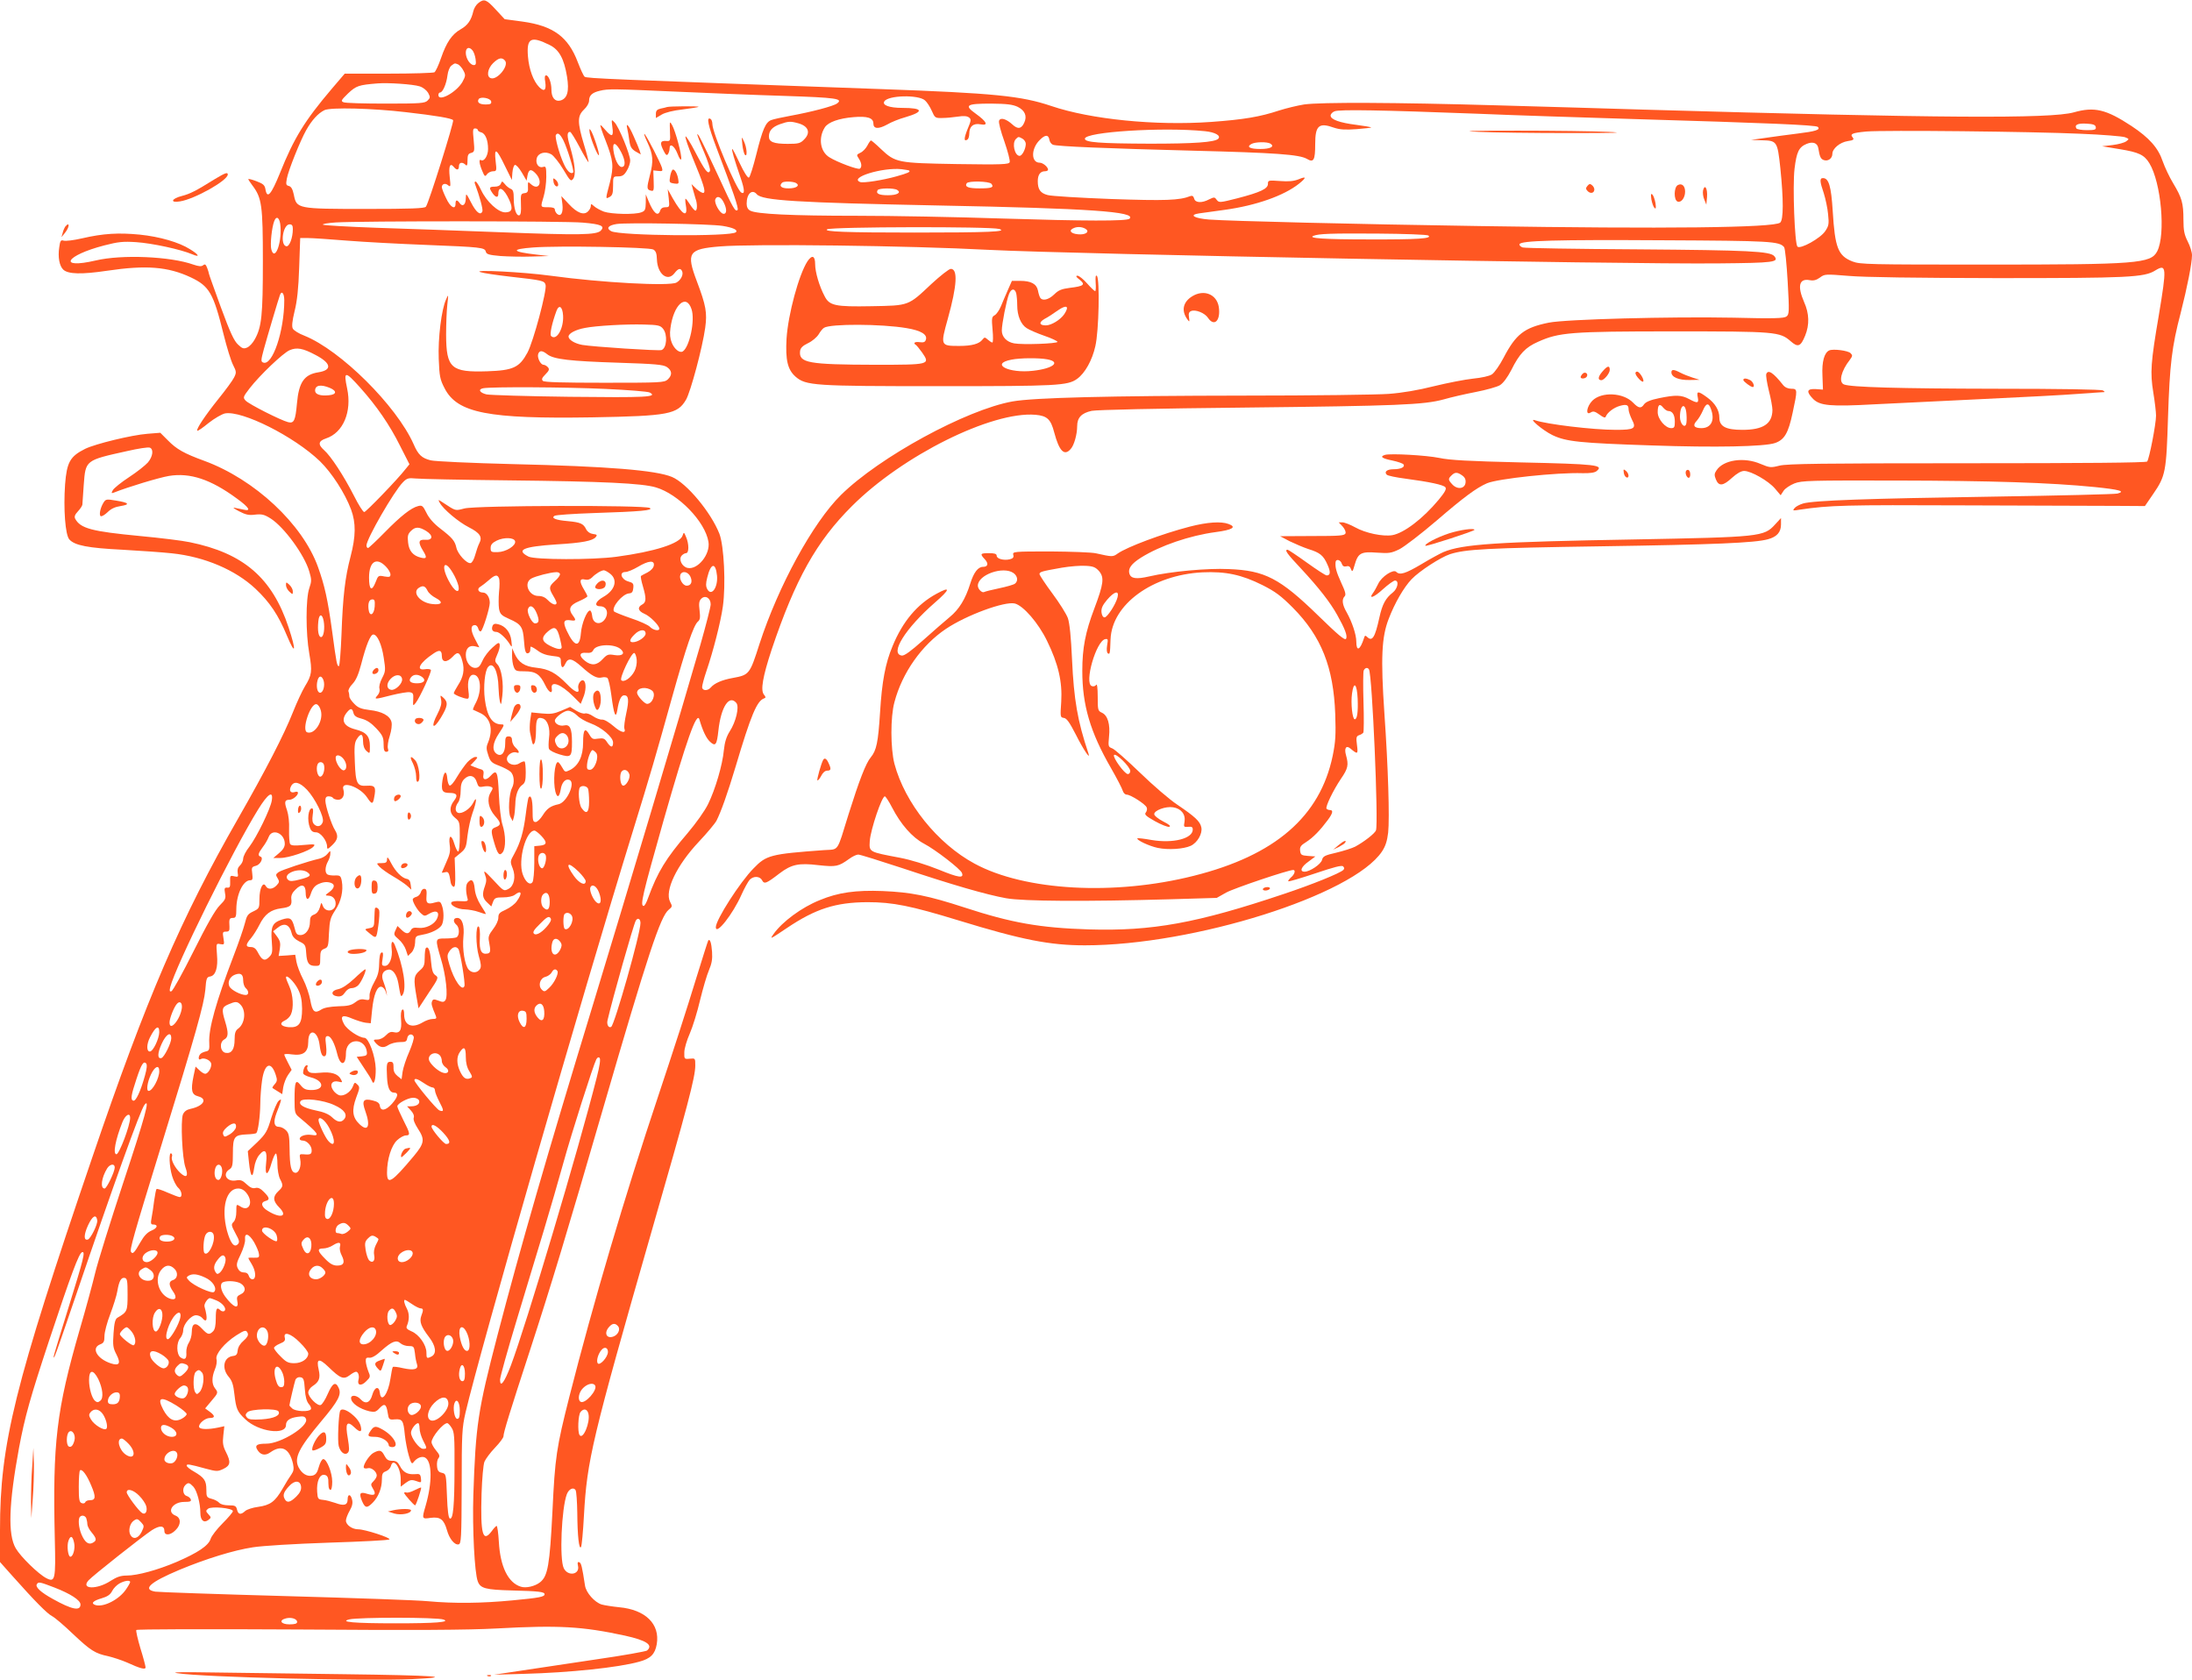 <?xml version="1.0" standalone="no"?>
<!DOCTYPE svg PUBLIC "-//W3C//DTD SVG 20010904//EN"
 "http://www.w3.org/TR/2001/REC-SVG-20010904/DTD/svg10.dtd">
<svg version="1.0" xmlns="http://www.w3.org/2000/svg"
 width="1280pt" height="981pt" viewBox="0 0 1280 981"
 preserveAspectRatio="xMidYMid meet">
<g transform="translate(0,981) scale(0.1,-0.1)"
fill="#ff5722" stroke="none">
<path d="M2793 9792 c-12 -9 -25 -30 -29 -47 -12 -53 -33 -83 -74 -106 -51
-29 -83 -76 -115 -169 -14 -41 -31 -77 -38 -82 -6 -4 -127 -8 -268 -8 l-256 0
-76 -89 c-157 -185 -220 -286 -302 -491 -52 -128 -75 -154 -85 -95 -4 24 -13
32 -53 47 -26 10 -47 15 -47 12 0 -3 11 -20 24 -37 55 -73 61 -116 61 -442 0
-317 -7 -384 -47 -456 -11 -21 -31 -42 -44 -48 -21 -9 -29 -7 -54 17 -23 21
-46 70 -100 217 -38 105 -70 193 -70 197 0 4 -5 19 -10 33 -8 21 -13 25 -24
16 -10 -8 -24 -7 -57 4 -134 48 -419 60 -570 24 -224 -52 -178 29 50 88 81 21
110 24 186 19 92 -6 260 -42 328 -71 47 -20 40 -3 -14 30 -63 40 -176 73 -293
85 -124 12 -213 7 -338 -22 -48 -11 -96 -17 -107 -13 -16 5 -20 -1 -25 -39 -9
-57 1 -110 24 -131 29 -26 106 -28 255 -6 228 34 356 24 490 -39 107 -51 131
-91 190 -330 19 -77 44 -158 56 -181 20 -39 20 -45 6 -73 -8 -17 -50 -74 -92
-126 -77 -96 -131 -177 -123 -185 3 -3 32 17 66 45 34 27 78 52 96 56 100 18
403 -134 554 -279 69 -67 146 -186 182 -282 29 -79 28 -156 -3 -275 -32 -122
-45 -231 -53 -457 -4 -101 -11 -183 -15 -183 -11 0 -14 14 -39 200 -26 190
-44 270 -83 379 -90 251 -370 512 -664 620 -118 43 -162 68 -212 119 l-45 45
-75 -6 c-92 -7 -305 -59 -364 -88 -88 -44 -107 -78 -117 -208 -10 -142 1 -295
25 -321 31 -35 109 -50 310 -60 105 -6 235 -15 289 -21 191 -20 371 -97 488
-207 83 -78 134 -154 184 -275 50 -119 55 -89 9 50 -96 289 -263 433 -577 497
-42 9 -172 25 -290 36 -283 27 -348 44 -379 101 -6 12 -2 24 16 43 14 15 25
32 26 39 0 7 4 59 8 116 11 144 8 143 253 197 65 15 124 24 133 20 23 -9 18
-51 -11 -86 -15 -17 -64 -56 -110 -86 -46 -30 -89 -65 -95 -76 -10 -18 -9 -20
7 -14 83 33 262 87 321 97 123 20 244 -20 396 -132 72 -52 86 -76 40 -65 -16
3 -39 8 -53 11 -14 3 -2 -6 25 -20 40 -21 59 -25 95 -20 39 4 53 1 91 -23 78
-50 197 -212 225 -309 14 -47 14 -57 0 -98 -21 -61 -21 -263 0 -381 18 -104
15 -126 -25 -191 -16 -26 -48 -95 -71 -153 -51 -129 -158 -337 -320 -620 -334
-583 -535 -1050 -850 -1975 -457 -1339 -540 -1676 -540 -2179 l0 -187 73 -82
c130 -146 202 -219 231 -234 16 -8 71 -55 122 -104 103 -97 129 -114 206 -130
29 -7 78 -23 108 -36 81 -37 110 -44 110 -29 0 7 -13 57 -30 111 -16 54 -27
102 -24 107 4 5 402 6 942 3 689 -5 996 -3 1162 6 365 20 500 12 750 -42 126
-28 166 -55 128 -87 -7 -5 -139 -29 -293 -51 -154 -23 -352 -53 -440 -66
l-160 -24 175 5 c267 7 552 37 673 71 66 18 92 44 102 102 20 118 -66 202
-220 216 -39 4 -84 11 -102 16 -41 13 -91 69 -97 111 -17 111 -22 132 -34 136
-9 3 -11 -3 -7 -20 13 -53 -59 -65 -83 -15 -26 53 -13 350 18 432 12 31 39 43
51 24 5 -8 9 -68 10 -134 1 -132 10 -217 22 -198 4 6 12 90 17 185 18 321 46
441 395 1658 211 733 255 901 255 968 0 43 0 43 -32 40 -32 -3 -33 -2 -32 37
0 22 15 72 32 110 17 39 44 126 60 195 17 69 40 148 52 175 16 38 21 64 18
107 -4 53 -12 77 -22 67 -2 -2 -36 -110 -76 -239 -39 -129 -136 -430 -216
-669 -197 -589 -379 -1206 -519 -1756 -76 -300 -84 -353 -99 -670 -16 -315
-27 -378 -72 -414 -30 -24 -83 -36 -113 -26 -74 23 -120 117 -128 262 -3 51
-9 93 -13 93 -3 0 -16 -13 -28 -30 -53 -71 -67 -20 -60 218 3 88 10 170 17
187 7 16 34 53 62 82 27 28 49 58 49 66 0 22 36 139 153 497 127 390 216 685
428 1415 263 905 336 1125 384 1163 21 17 22 20 8 46 -33 64 38 213 168 351
48 51 94 106 103 123 26 51 65 160 112 317 89 299 124 383 166 397 11 4 10 8
-1 22 -21 25 -7 105 45 263 138 410 261 631 469 838 295 295 816 554 1071 533
69 -6 90 -26 110 -103 29 -109 59 -140 96 -97 20 21 38 86 38 133 0 50 25 77
85 90 30 6 381 14 890 19 896 10 1049 16 1166 48 41 12 124 31 186 43 62 12
126 30 142 40 19 12 43 44 66 88 47 95 83 133 156 165 122 55 190 61 789 61
600 0 623 -2 687 -58 42 -37 58 -31 84 33 26 64 24 129 -6 196 -41 94 -29 140
33 128 22 -4 38 0 59 15 28 21 32 21 168 10 91 -8 393 -12 865 -13 768 0 861
4 926 45 66 40 67 19 20 -263 -47 -276 -51 -333 -32 -450 9 -54 16 -115 16
-135 0 -49 -40 -255 -52 -268 -6 -7 -369 -10 -1051 -10 -848 0 -1052 -3 -1096
-14 -51 -13 -57 -12 -110 10 -97 42 -218 24 -258 -38 -13 -19 -13 -28 -3 -53
17 -41 42 -38 94 10 29 26 53 40 71 40 40 0 142 -58 180 -103 l33 -39 17 26
c9 14 38 33 63 43 43 17 90 18 597 17 548 -1 896 -12 1157 -38 147 -15 181
-25 133 -38 -16 -4 -344 -12 -730 -18 -725 -11 -1044 -22 -1106 -40 -20 -6
-43 -18 -50 -27 -13 -15 -10 -16 31 -9 177 26 260 28 965 25 407 -1 810 -3
895 -3 l155 -1 48 70 c73 106 77 130 87 450 10 307 22 410 74 608 38 149 66
290 66 337 0 17 -11 53 -25 80 -20 40 -25 64 -25 127 0 97 -9 128 -60 213 -22
36 -49 94 -61 128 -26 78 -78 137 -182 206 -149 98 -217 114 -337 80 -136 -38
-789 -34 -2515 16 -187 6 -572 17 -855 25 -594 17 -1025 19 -1125 5 -38 -6
-104 -22 -145 -35 -112 -37 -205 -53 -398 -67 -324 -23 -703 15 -933 93 -175
59 -331 75 -999 99 -1578 57 -1714 62 -1726 72 -6 4 -24 43 -40 85 -56 148
-143 212 -323 237 l-104 14 -52 56 c-55 60 -68 65 -102 38z m417 -245 c55 -27
84 -80 101 -184 14 -86 2 -129 -39 -140 -31 -8 -52 17 -52 63 0 41 -16 84 -31
84 -8 0 -10 -13 -5 -39 7 -48 -6 -59 -35 -30 -34 34 -60 104 -66 179 -9 108
17 122 127 67z m-451 -31 c7 -8 15 -30 18 -50 4 -29 2 -36 -10 -36 -22 0 -47
39 -47 72 0 31 20 37 39 14z m190 -60 c25 -30 -47 -117 -84 -102 -25 9 -18 55
14 87 33 32 52 36 70 15z m-274 -22 c8 -4 23 -20 31 -36 14 -26 13 -32 -6 -67
-35 -60 -140 -118 -140 -76 0 8 4 15 10 15 15 0 37 50 43 100 3 25 13 50 23
57 21 15 18 15 39 7z m-225 -128 c20 -6 41 -23 50 -38 13 -25 13 -29 -3 -45
-16 -16 -41 -18 -245 -18 -125 0 -236 3 -246 8 -17 7 -14 12 27 52 47 44 61
49 172 58 63 5 207 -5 245 -17z m1495 -31 c182 -8 467 -20 635 -25 303 -10
346 -16 308 -44 -21 -16 -151 -50 -272 -72 -49 -9 -100 -20 -112 -25 -33 -12
-51 -53 -88 -202 -18 -72 -37 -132 -43 -134 -7 -3 -30 34 -52 81 -22 47 -42
86 -45 86 -6 0 12 -62 49 -169 24 -71 25 -98 3 -85 -28 18 -168 349 -168 399
0 13 -5 27 -10 30 -27 17 -16 -36 35 -171 96 -252 130 -352 122 -360 -13 -13
-26 9 -112 197 -96 206 -118 250 -123 245 -2 -2 15 -48 38 -101 23 -53 39
-104 36 -112 -10 -25 -28 -2 -86 109 -29 56 -55 97 -57 91 -3 -7 17 -63 42
-125 62 -150 77 -196 64 -204 -6 -3 -24 7 -41 22 l-30 29 8 -30 c4 -16 11 -40
15 -53 12 -31 11 -72 0 -72 -5 0 -19 16 -31 35 -12 19 -24 35 -27 35 -2 0 -2
-18 2 -39 13 -75 -20 -58 -76 40 l-30 54 6 -52 c5 -51 5 -53 -19 -53 -16 0
-27 -7 -31 -20 -12 -37 -38 -16 -67 54 l-17 41 0 -48 c-1 -42 -4 -49 -27 -57
-37 -14 -173 -11 -217 4 -21 8 -47 22 -58 32 -17 15 -19 15 -19 1 0 -8 -7 -23
-16 -31 -24 -25 -64 -10 -112 42 l-44 47 6 -46 c6 -51 -8 -77 -31 -58 -7 7
-13 18 -13 25 0 10 -13 14 -40 14 -45 0 -45 -2 -25 64 8 27 15 78 15 113 0 58
-2 64 -19 58 -25 -8 -45 19 -37 50 8 32 50 44 85 24 14 -8 46 -48 70 -88 41
-69 45 -72 58 -55 17 23 11 87 -18 187 -19 63 -19 87 0 87 5 0 30 -41 56 -90
26 -50 50 -89 52 -87 1 2 -10 48 -27 103 -39 130 -39 167 0 204 18 17 30 38
30 53 0 30 19 47 63 57 48 12 82 11 442 -5z m1456 -51 c12 -10 30 -38 40 -61
18 -41 20 -43 61 -42 24 0 64 4 91 8 32 5 53 4 64 -4 15 -11 15 -17 -7 -69
-22 -55 -22 -75 -1 -61 6 3 11 19 11 35 0 42 24 62 66 54 48 -9 37 15 -28 62
-70 50 -56 59 90 59 92 -1 125 -5 155 -19 42 -21 56 -54 38 -92 -16 -37 -38
-40 -69 -11 -36 33 -70 43 -78 22 -4 -9 10 -63 31 -121 20 -58 34 -112 31
-121 -5 -13 -42 -15 -309 -11 -347 6 -358 8 -443 88 -29 28 -55 50 -58 50 -3
0 -13 -14 -21 -30 -9 -17 -27 -36 -41 -42 -23 -11 -23 -13 -9 -34 17 -26 19
-50 6 -59 -12 -7 -132 38 -177 66 -55 33 -67 114 -27 176 20 30 82 52 167 59
80 7 116 -4 116 -37 0 -32 29 -34 79 -7 25 15 73 34 106 43 113 33 107 55 -16
55 -76 0 -119 16 -105 38 22 36 199 40 237 6z m-2533 -6 c3 -14 -4 -18 -32
-18 -36 0 -52 12 -41 31 11 17 69 6 73 -13z m-498 -63 c176 -20 270 -36 276
-47 6 -10 -143 -486 -159 -505 -7 -10 -90 -13 -351 -13 -400 0 -404 1 -420 82
-7 33 -15 48 -29 52 -17 4 -18 10 -12 43 8 46 78 221 113 283 33 59 70 99 107
117 37 17 279 11 475 -12z m6255 -9 c209 -9 619 -22 910 -31 784 -23 1069 -35
1080 -46 17 -17 -13 -26 -119 -39 -56 -7 -139 -18 -186 -25 l-85 -12 61 -2
c91 -2 93 -5 110 -161 19 -185 19 -304 -1 -320 -36 -30 -674 -37 -1755 -20
-726 11 -1461 29 -1579 38 -88 7 -121 27 -59 36 18 2 86 12 152 21 180 25 343
82 431 152 45 36 45 46 -2 26 -28 -11 -57 -14 -109 -10 -67 5 -70 4 -70 -16 1
-29 -44 -50 -179 -85 -102 -26 -107 -26 -120 -9 -12 17 -15 17 -44 3 -43 -23
-82 -21 -88 5 -4 14 -11 18 -22 14 -63 -25 -145 -28 -464 -17 -183 7 -349 17
-369 23 -43 11 -58 33 -58 81 0 38 15 58 42 58 10 0 18 4 18 9 0 16 -30 41
-49 41 -51 0 -51 82 0 132 32 33 52 33 57 1 2 -12 11 -24 20 -28 23 -10 319
-22 822 -35 474 -12 619 -22 662 -48 39 -23 48 -8 48 87 0 109 22 127 111 95
34 -11 64 -13 132 -8 48 4 86 8 84 10 -2 2 -41 9 -87 15 -96 12 -150 31 -150
54 0 9 10 20 23 25 26 12 276 7 832 -14z m-3963 -56 c60 -17 73 -56 33 -95
-21 -22 -33 -25 -95 -25 -82 0 -110 11 -110 43 0 34 20 56 65 72 49 17 60 18
107 5z m7576 -22 c3 -15 -5 -18 -52 -18 -30 0 -58 5 -61 10 -13 21 8 31 58 28
40 -2 53 -7 55 -20z m-9448 -17 c0 -5 9 -11 20 -14 24 -6 40 -45 40 -97 0 -39
-23 -75 -41 -65 -14 9 -11 -21 7 -63 14 -34 17 -35 28 -19 7 9 23 17 35 17 21
0 22 3 15 61 -9 81 5 73 56 -33 l39 -79 3 42 c2 23 8 44 15 46 6 2 24 -17 40
-44 l28 -48 5 29 c7 38 21 42 48 13 45 -47 19 -105 -28 -62 -17 16 -18 15 -17
-17 2 -27 -2 -34 -21 -36 -21 -3 -22 -8 -20 -64 2 -42 -1 -62 -9 -65 -18 -6
-33 39 -33 98 0 38 -4 51 -17 56 -10 4 -26 16 -35 28 -15 18 -17 19 -23 3 -5
-12 -18 -18 -36 -18 -33 0 -35 -6 -13 -38 19 -27 34 -28 34 -3 0 50 34 30 64
-37 23 -51 16 -72 -24 -72 -41 0 -109 63 -140 129 -13 28 -28 51 -33 51 -5 0
-7 -6 -4 -12 29 -78 48 -150 44 -162 -11 -27 -37 -6 -67 53 -28 54 -29 55 -30
24 0 -38 -18 -53 -35 -30 -16 23 -25 21 -25 -3 0 -38 -31 -20 -55 33 -14 28
-25 57 -25 64 0 19 20 26 37 11 15 -12 15 -7 9 49 -7 63 2 85 24 58 17 -21 30
-19 30 5 0 22 20 26 38 8 9 -9 12 -4 12 26 0 30 4 39 21 43 20 6 21 10 15 74
-6 59 -5 69 8 69 9 0 16 -4 16 -9z m4246 -7 c60 -6 95 -26 78 -44 -20 -21
-144 -29 -399 -29 -298 1 -380 8 -380 29 0 40 457 69 701 44z m5112 -15 c129
-5 246 -15 260 -20 26 -10 26 -11 8 -24 -10 -8 -46 -18 -80 -22 l-61 -7 103
-17 c111 -18 143 -33 173 -82 69 -113 96 -416 46 -514 -37 -72 -115 -78 -1002
-78 -683 0 -733 1 -777 18 -85 33 -103 80 -116 295 -9 145 -23 192 -57 192
-20 0 -19 -19 5 -89 10 -32 22 -87 25 -122 6 -57 4 -68 -17 -99 -27 -41 -145
-107 -162 -90 -16 16 -29 352 -17 454 12 99 25 127 71 146 37 15 63 5 68 -26
8 -50 14 -63 33 -69 24 -8 49 10 49 37 0 30 44 67 89 74 34 5 39 9 30 21 -18
21 -4 27 79 35 106 9 966 0 1250 -13z m-8859 -37 c24 -48 65 -181 58 -189 -14
-13 -37 9 -56 53 -26 57 -52 155 -45 166 10 16 24 7 43 -30z m2682 8 c10 -6
19 -19 19 -30 0 -29 -21 -70 -36 -70 -29 0 -46 74 -22 98 15 15 15 15 39 2z
m1448 -29 c26 -17 -1 -31 -59 -31 -62 0 -83 12 -53 29 22 13 93 14 112 2z
m-2110 -157 c9 -8 -8 -15 -75 -34 -78 -22 -193 -40 -211 -33 -68 26 131 87
242 75 22 -3 42 -6 44 -8z m-660 -73 c24 -15 1 -31 -45 -31 -42 0 -57 14 -37
33 9 10 66 8 82 -2z m1140 -4 c17 -21 3 -27 -70 -27 -65 0 -87 9 -74 30 10 15
130 12 144 -3z m-550 -36 c26 -16 0 -31 -54 -31 -53 0 -72 10 -60 30 8 12 95
13 114 1z m-820 -25 c31 -37 229 -49 1066 -66 879 -17 1152 -36 1111 -77 -15
-15 -264 -14 -742 1 -264 9 -646 16 -850 16 -380 0 -587 10 -623 30 -14 7 -21
21 -21 41 0 58 32 87 59 55z m-194 -46 c21 -40 20 -72 -2 -68 -21 4 -54 64
-46 84 9 23 32 16 48 -16z m-2587 -144 c7 -102 -35 -205 -54 -131 -7 29 3 126
17 163 14 37 34 20 37 -32z m1766 24 c107 -9 130 -20 104 -47 -26 -25 -122
-27 -588 -9 -234 9 -559 21 -724 26 -164 6 -304 14 -310 18 -6 4 27 10 74 13
142 9 1338 9 1444 -1z m815 -19 c62 -10 92 -24 78 -37 -27 -27 -676 -21 -728
6 -31 17 -18 34 32 42 61 9 540 1 618 -11z m-2509 -18 c0 -52 -20 -104 -38
-101 -38 7 -20 128 19 128 14 0 19 -7 19 -27z m4125 0 c52 -16 -60 -21 -495
-21 -397 0 -534 5 -510 19 26 15 955 17 1005 2z m510 -4 c16 -16 -11 -31 -50
-27 -45 4 -57 24 -23 37 24 10 56 5 73 -10z m1995 -34 c28 -18 -60 -24 -345
-23 -266 0 -360 7 -325 21 30 12 99 15 375 13 154 -1 287 -6 295 -11z m-6315
-30 c99 -8 306 -19 460 -25 327 -13 346 -15 352 -40 4 -15 19 -19 86 -25 45
-3 127 -5 182 -3 l100 3 -70 8 c-148 17 -156 32 -21 42 144 11 677 2 701 -12
15 -9 20 -23 21 -58 3 -85 62 -132 102 -81 23 30 37 33 46 10 7 -20 -9 -50
-34 -64 -41 -22 -435 -1 -735 40 -160 22 -463 37 -410 21 17 -6 93 -17 170
-26 196 -22 204 -24 211 -49 8 -33 -71 -330 -106 -395 -47 -87 -83 -104 -235
-109 -211 -7 -239 18 -240 213 0 61 3 139 7 175 7 63 7 64 -7 32 -27 -58 -48
-227 -43 -348 4 -101 7 -119 34 -171 74 -145 254 -180 864 -170 445 8 496 18
546 103 27 47 96 304 112 420 12 88 5 129 -49 272 -63 167 -49 188 135 203
193 16 1101 5 1571 -20 511 -26 3689 -85 4262 -79 322 3 353 7 324 42 -24 29
-149 35 -796 40 -357 2 -660 7 -673 11 -13 4 -21 13 -19 19 7 21 211 27 837
23 629 -3 680 -6 708 -40 6 -7 15 -98 21 -202 10 -175 9 -191 -7 -203 -14 -11
-73 -13 -312 -7 -362 7 -976 -9 -1076 -29 -143 -29 -192 -67 -264 -205 -23
-44 -53 -87 -68 -97 -15 -10 -60 -20 -111 -25 -47 -5 -149 -25 -227 -44 -91
-23 -184 -39 -265 -45 -68 -5 -446 -10 -839 -10 -795 -1 -1233 -12 -1357 -34
-270 -48 -778 -325 -1002 -546 -165 -163 -366 -532 -476 -870 -57 -178 -59
-181 -157 -199 -62 -11 -107 -31 -127 -55 -19 -22 -51 -20 -51 2 0 10 11 52
25 93 39 114 83 285 96 377 18 129 7 353 -20 425 -49 125 -191 296 -277 332
-94 39 -371 62 -931 75 -241 6 -456 16 -478 22 -52 13 -73 32 -100 95 -100
224 -426 548 -638 633 -32 12 -62 31 -67 41 -7 12 -4 43 10 101 15 59 23 133
27 256 l6 172 46 0 c25 0 127 -7 226 -15z m-365 -348 c0 -180 -69 -385 -123
-364 -14 5 -14 13 4 79 20 73 85 292 94 316 10 27 25 9 25 -31z m2378 -52 c22
-64 -11 -221 -51 -247 -18 -11 -48 12 -64 50 -10 25 -13 51 -8 86 18 137 92
204 123 111z m-750 -37 c5 -76 -39 -151 -70 -120 -9 9 5 75 32 148 15 38 35
23 38 -28z m584 -78 c27 -33 22 -113 -9 -124 -15 -6 -400 19 -463 30 -44 8
-80 30 -80 49 0 18 41 40 95 50 64 13 242 23 344 20 84 -2 97 -5 113 -25z
m-2029 -153 c92 -48 98 -88 16 -101 -83 -13 -114 -58 -125 -182 -9 -100 -17
-118 -52 -109 -43 11 -229 105 -248 126 -16 18 -15 21 24 72 59 76 194 205
233 222 42 18 77 12 152 -28z m1353 4 c37 -29 133 -40 415 -49 216 -7 261 -11
283 -25 31 -21 33 -47 5 -73 -20 -18 -41 -19 -370 -19 -245 0 -351 3 -359 11
-9 9 -5 18 15 38 22 22 24 30 15 41 -7 8 -19 15 -26 15 -18 0 -39 44 -31 64 8
21 24 20 53 -3z m-1094 -193 c97 -108 174 -220 234 -341 l55 -108 -22 -27
c-47 -61 -232 -252 -242 -252 -7 0 -34 43 -60 95 -61 119 -135 232 -175 267
-37 33 -33 53 12 68 100 33 152 156 123 292 -22 103 -12 103 75 6z m-176 -3
c43 -18 40 -39 -6 -43 -49 -5 -80 5 -80 27 0 32 33 38 86 16z m1609 -6 c131
-6 248 -15 259 -21 50 -27 -21 -30 -468 -25 -248 3 -466 10 -485 14 -41 10
-51 30 -19 36 47 9 481 7 713 -4z m-565 -534 c553 -6 780 -17 860 -41 132 -39
288 -200 307 -318 12 -73 -64 -166 -123 -152 -32 8 -52 49 -34 71 7 8 19 15
26 15 18 0 18 54 0 95 -12 29 -13 29 -20 8 -15 -47 -163 -94 -386 -124 -140
-19 -477 -18 -514 1 -76 39 -31 58 162 71 153 9 213 21 231 43 10 12 7 15 -16
18 -17 2 -32 12 -40 27 -16 33 -32 41 -107 48 -72 6 -99 18 -78 31 7 5 109 12
225 16 281 9 355 16 331 30 -30 17 -1013 15 -1082 -3 -56 -14 -47 -17 -128 36
-26 17 -27 17 -16 -3 20 -37 109 -112 170 -143 65 -33 80 -57 61 -93 -7 -13
-17 -43 -24 -68 -7 -26 -18 -46 -27 -48 -23 -4 -75 53 -83 90 -9 40 -24 58
-97 114 -36 28 -64 60 -78 90 -20 40 -25 45 -48 39 -41 -10 -102 -58 -196
-154 -49 -50 -93 -91 -97 -91 -5 0 -9 7 -9 15 0 38 160 315 212 368 24 25 33
27 75 23 26 -3 271 -8 543 -11z m-482 -295 c44 -27 40 -56 -6 -52 -39 3 -42
-15 -11 -65 24 -39 21 -48 -14 -39 -45 11 -69 39 -74 88 -4 37 -2 49 16 67 26
26 47 26 89 1z m520 -61 c5 -26 -54 -62 -102 -63 -37 -1 -41 1 -41 24 0 19 9
30 35 43 43 21 103 19 108 -4z m-755 -147 c15 -15 27 -36 27 -46 0 -15 -5 -17
-36 -12 -34 7 -36 6 -51 -34 -22 -56 -38 -45 -38 27 0 94 43 122 98 65z m1565
6 c-2 -14 -16 -29 -36 -40 -19 -9 -36 -19 -39 -21 -3 -3 2 -30 11 -60 21 -72
20 -94 -4 -107 -30 -16 -24 -38 13 -54 32 -13 87 -68 87 -87 0 -16 -36 -9 -55
11 -9 10 -59 33 -111 50 -52 18 -96 36 -99 40 -15 25 50 102 88 105 17 1 23 9
25 31 3 26 -1 31 -30 39 -41 12 -54 55 -16 55 13 0 46 14 73 30 62 37 98 40
93 8z m-1174 -43 c15 -24 29 -58 33 -76 10 -53 -26 -32 -59 34 -45 87 -22 124
26 42z m1543 -17 c6 -69 -33 -123 -57 -78 -9 17 -9 33 0 68 21 86 49 90 57 10z
m-623 11 c45 -36 27 -96 -40 -134 -47 -26 -57 -55 -20 -55 34 0 50 -30 35 -64
-23 -49 -76 -45 -81 7 -2 18 -7 32 -13 32 -18 0 -49 -78 -53 -133 -7 -86 -38
-80 -83 16 -23 50 -18 66 22 60 33 -5 35 0 14 28 -28 37 -19 60 35 83 28 12
50 25 50 29 0 4 -9 22 -20 40 -28 46 -26 66 5 58 16 -4 30 0 42 12 21 22 53
41 69 42 6 0 23 -9 38 -21z m-294 -2 c0 -8 -13 -26 -30 -40 -35 -32 -36 -41
-10 -85 11 -18 20 -37 20 -42 0 -18 -26 -10 -50 15 -16 17 -34 25 -56 25 -57
0 -88 76 -41 102 25 14 111 36 145 37 12 1 22 -5 22 -12z m760 -11 c16 -31 7
-56 -20 -56 -23 0 -46 40 -37 64 9 24 42 19 57 -8z m-1116 -13 c4 -10 4 -46 0
-80 -3 -34 -3 -79 0 -98 6 -31 14 -39 59 -59 71 -31 81 -47 87 -130 4 -54 9
-71 20 -71 8 0 15 7 16 15 1 8 2 19 2 23 1 4 18 -5 39 -20 24 -19 52 -29 87
-33 47 -5 51 -7 51 -32 1 -39 12 -45 26 -14 17 37 39 33 95 -17 61 -55 90 -70
118 -63 11 3 26 2 32 -2 7 -4 17 -50 24 -102 15 -115 26 -141 35 -85 9 57 22
85 40 85 26 0 29 -28 12 -105 -9 -41 -14 -81 -11 -89 12 -31 -19 -25 -62 13
-28 24 -55 40 -68 39 -12 -1 -36 8 -53 20 -17 12 -38 19 -47 16 -8 -3 -32 4
-51 16 l-36 22 -51 -22 c-43 -18 -63 -21 -114 -16 l-61 6 -7 -46 c-3 -25 -4
-57 -1 -70 16 -78 16 -78 26 -63 5 7 9 42 9 76 0 65 8 78 39 68 29 -9 45 -58
37 -114 -3 -27 -4 -56 0 -64 3 -9 31 -23 61 -32 68 -20 73 -16 73 73 0 79 -12
104 -46 96 -24 -6 -54 9 -54 28 0 18 53 58 77 58 14 0 37 -12 52 -27 15 -16
50 -36 78 -46 66 -24 133 -81 133 -113 0 -31 -13 -31 -35 2 -14 22 -22 25 -52
21 -30 -5 -36 -3 -51 23 -26 45 -37 31 -37 -46 0 -79 -26 -134 -76 -160 -29
-14 -30 -14 -47 16 -9 16 -20 30 -24 30 -20 0 -29 -115 -15 -172 10 -39 23
-35 31 11 6 42 28 66 51 57 38 -14 -14 -131 -63 -142 -47 -10 -68 -25 -93 -65
-13 -21 -32 -39 -41 -39 -16 0 -18 10 -18 69 0 63 -10 95 -24 73 -2 -4 -10
-48 -16 -98 -13 -103 -32 -166 -67 -230 -24 -43 -25 -45 -9 -85 19 -48 8 -102
-24 -119 -28 -15 -28 -15 -91 53 -52 55 -57 58 -47 30 10 -25 9 -40 0 -66 -18
-49 -15 -71 13 -97 l24 -23 10 27 c9 23 16 26 59 26 27 0 57 6 68 15 39 30 46
10 12 -37 -11 -17 -41 -39 -65 -50 -36 -16 -43 -23 -43 -47 0 -16 -13 -44 -31
-67 -24 -31 -29 -45 -24 -69 11 -59 10 -69 -8 -73 -36 -7 -49 17 -45 87 2 38
-1 68 -7 71 -18 9 -17 -111 1 -173 13 -43 15 -63 7 -75 -15 -24 -46 -26 -66
-4 -23 25 -38 120 -31 191 7 67 -7 111 -36 111 -24 0 -26 -22 -5 -40 20 -17
19 -66 -1 -74 -9 -3 -38 -6 -65 -6 -59 0 -59 0 -24 -120 29 -95 42 -217 26
-240 -8 -12 -16 -13 -41 -3 -26 10 -32 9 -37 -4 -6 -14 -2 -28 22 -85 6 -15 2
-18 -19 -18 -14 0 -40 -9 -58 -20 -62 -37 -108 -18 -108 46 0 23 -4 33 -11 28
-7 -4 -10 -27 -7 -60 5 -60 -7 -80 -44 -71 -15 4 -28 -1 -44 -18 -14 -15 -34
-25 -50 -25 -23 0 -25 -2 -14 -16 26 -31 48 -36 77 -17 15 10 45 18 68 18 34
0 40 3 43 23 4 24 30 30 38 8 3 -8 -9 -47 -26 -87 -18 -40 -35 -92 -39 -117
l-6 -44 -24 19 c-17 14 -24 29 -23 51 0 25 -3 32 -19 32 -21 0 -23 -13 -19
-90 3 -62 16 -90 40 -90 29 0 25 -24 -11 -65 -36 -40 -66 -46 -71 -12 -2 16
-13 24 -41 31 -55 14 -66 -1 -44 -61 32 -89 16 -125 -34 -77 -41 39 -46 81
-19 155 21 55 22 62 7 76 -15 15 -17 14 -26 -10 -13 -34 -54 -61 -81 -52 -11
4 -28 17 -36 31 -21 32 -4 57 33 48 23 -6 24 -5 13 15 -16 31 -57 44 -121 37
-43 -4 -60 -2 -69 9 -6 8 -9 19 -5 25 3 5 2 10 -3 10 -11 0 -22 -24 -22 -46 0
-8 19 -18 45 -25 79 -20 82 -74 4 -74 -33 0 -46 6 -64 29 -29 36 -35 22 -35
-86 0 -74 2 -81 26 -101 115 -96 126 -113 72 -104 -34 5 -68 -7 -68 -23 0 -6
8 -10 17 -10 25 0 53 -30 53 -57 0 -23 -7 -27 -49 -23 -22 2 -23 -1 -18 -29 8
-41 -8 -83 -30 -79 -23 4 -31 37 -32 141 -1 73 -4 90 -21 107 -11 11 -29 20
-40 20 -30 0 -35 27 -16 79 10 25 21 55 24 66 5 18 3 18 -11 7 -9 -8 -28 -53
-43 -100 -23 -78 -32 -93 -81 -141 l-56 -53 7 -67 c9 -83 21 -97 30 -32 4 31
16 61 30 77 34 41 48 24 40 -47 -9 -79 10 -79 32 1 10 32 21 57 26 54 4 -3 8
-31 8 -62 0 -31 7 -70 15 -86 20 -38 19 -45 -10 -72 -33 -31 -32 -57 6 -95 52
-53 7 -66 -68 -19 -37 22 -43 49 -13 57 27 7 25 19 -9 53 -20 21 -35 27 -50
23 -16 -4 -31 3 -51 22 -24 23 -35 27 -63 22 -54 -9 -80 38 -37 65 17 11 20
24 20 94 0 96 8 107 81 110 27 1 52 4 56 8 10 10 22 97 23 171 0 39 5 99 10
134 14 102 53 118 80 35 10 -30 9 -38 -6 -55 -9 -10 -15 -20 -13 -22 2 -2 16
-10 30 -19 l27 -17 6 41 c4 22 16 54 28 71 l21 30 -21 41 c-12 23 -22 44 -22
48 0 4 20 5 45 1 66 -9 95 13 95 73 0 82 55 69 66 -16 7 -55 17 -75 33 -66 7
5 9 26 5 62 -6 46 -4 54 10 54 18 0 40 -41 56 -107 18 -70 50 -66 50 6 0 42
24 71 60 71 32 0 58 -26 62 -61 3 -20 -2 -24 -28 -27 l-31 -3 42 -64 c24 -35
45 -69 47 -77 11 -30 23 8 22 72 -2 73 -41 180 -66 180 -32 1 -102 48 -119 80
-26 48 -11 58 48 32 27 -11 62 -22 78 -24 l30 -3 8 79 c9 88 29 139 55 134 9
-2 20 -14 24 -28 l8 -25 -4 25 c-2 14 -10 40 -17 58 -16 38 -4 65 29 70 25 4
49 -29 58 -79 13 -78 15 -84 25 -68 25 39 5 167 -46 292 -13 31 -23 18 -18
-23 7 -51 -13 -100 -39 -100 -18 0 -20 4 -14 41 5 31 3 40 -6 37 -9 -3 -13
-26 -14 -66 -1 -47 -8 -71 -29 -108 -15 -26 -28 -61 -27 -77 1 -27 -1 -29 -28
-24 -20 5 -36 0 -56 -16 -22 -17 -43 -22 -100 -23 -48 -2 -81 -8 -98 -19 -38
-25 -52 -14 -64 55 -6 33 -25 89 -42 122 -18 34 -35 80 -39 102 l-7 41 -48 -4
-49 -3 7 41 c5 34 2 47 -16 72 l-23 31 24 19 c41 34 72 22 85 -33 4 -17 19
-33 43 -45 35 -17 38 -21 41 -68 4 -59 15 -75 53 -75 28 0 29 2 29 45 0 39 4
47 24 55 22 8 24 15 27 92 4 74 8 89 36 132 35 52 49 115 39 171 -6 31 -10 34
-40 33 -18 -1 -38 2 -44 6 -16 10 -14 45 3 76 8 14 14 34 14 45 1 20 0 19 -17
-1 -9 -12 -30 -24 -47 -28 -66 -15 -221 -66 -239 -79 -16 -12 -17 -16 -5 -35
11 -18 11 -24 -5 -41 -23 -25 -52 -27 -64 -5 -16 29 -37 -13 -37 -75 0 -54 -1
-56 -36 -73 -32 -15 -38 -24 -49 -69 -7 -28 -36 -113 -65 -188 -104 -272 -148
-430 -143 -510 2 -39 -1 -46 -17 -50 -11 -2 -26 -8 -32 -13 -16 -13 -17 -42
-2 -33 18 12 56 -4 62 -24 5 -22 -17 -61 -35 -61 -7 0 -22 9 -34 21 l-22 21
-12 -56 c-17 -84 -11 -108 28 -118 56 -15 30 -57 -46 -73 -23 -5 -36 -15 -44
-33 -14 -38 -4 -257 15 -309 19 -52 6 -65 -30 -32 -32 30 -56 77 -49 95 3 7 1
16 -4 19 -15 9 -12 -75 5 -132 8 -27 24 -58 35 -68 22 -19 27 -55 9 -55 -6 0
-38 12 -70 26 -33 15 -62 24 -65 21 -3 -3 -9 -34 -14 -69 -4 -35 -11 -80 -15
-100 -6 -31 -4 -38 8 -38 32 0 27 -21 -7 -35 -26 -11 -44 -30 -67 -70 -34 -60
-44 -71 -54 -55 -8 13 12 86 175 615 203 658 251 830 259 915 5 67 8 75 28 78
32 5 47 51 40 128 -5 66 -5 66 20 61 23 -4 24 -3 18 34 -6 35 -5 39 15 39 17
0 21 5 20 28 -3 45 -1 52 20 52 17 0 20 7 20 53 1 86 40 167 81 167 14 0 16 7
12 39 -5 35 -3 39 20 45 27 6 48 47 28 54 -17 6 -13 20 13 55 14 18 29 44 35
60 20 52 94 22 94 -40 0 -19 -11 -36 -34 -55 l-33 -28 41 0 c49 0 169 41 192
65 15 16 11 17 -56 11 -53 -5 -73 -4 -79 6 -4 7 -7 44 -6 83 2 44 -3 86 -12
114 -17 48 -14 61 14 61 20 0 50 25 50 41 0 6 -9 8 -19 4 -25 -8 -35 9 -21 35
17 31 49 24 93 -22 47 -50 101 -159 92 -187 -8 -26 -31 -33 -50 -15 -11 11
-13 26 -9 55 4 24 3 39 -4 39 -22 0 -30 -69 -12 -114 7 -19 17 -26 35 -26 27
0 65 -49 65 -84 0 -17 4 -16 30 9 33 32 37 54 16 88 -20 31 -56 141 -56 172 0
18 5 25 19 25 11 0 23 -4 26 -10 3 -5 17 -10 30 -10 26 0 40 28 30 60 -17 55
98 16 139 -47 27 -41 34 -41 41 1 12 60 5 71 -41 68 -59 -4 -67 10 -72 138 -4
90 -2 114 12 135 23 36 36 31 36 -13 0 -26 7 -45 20 -57 20 -18 20 -17 20 28
0 58 -21 82 -85 98 -70 18 -87 55 -47 102 20 23 29 22 36 -6 4 -17 17 -26 49
-34 30 -8 56 -26 85 -57 36 -39 42 -52 42 -91 0 -34 4 -45 16 -45 11 0 14 6 9
20 -3 11 1 44 11 73 10 32 14 65 10 81 -9 37 -56 62 -128 70 -48 6 -67 13 -89
36 -16 16 -29 35 -29 43 0 9 -2 22 -5 29 -3 8 7 28 23 44 21 22 35 55 51 115
29 113 54 174 71 174 23 0 49 -57 61 -137 11 -71 11 -78 -10 -118 -13 -25 -19
-50 -15 -62 3 -12 -1 -27 -12 -39 -21 -24 -17 -24 84 2 45 11 92 19 104 17 20
-3 23 -8 21 -43 -2 -38 -2 -39 14 -20 24 30 95 184 89 193 -3 5 -19 7 -36 4
-54 -8 -28 39 50 91 36 25 50 21 50 -13 0 -39 29 -41 64 -4 29 32 42 26 56
-27 14 -50 6 -92 -26 -141 -13 -21 -24 -41 -24 -46 0 -8 58 -32 79 -32 10 0
11 12 6 49 -7 52 5 91 29 91 43 0 52 -90 16 -161 -12 -22 -20 -42 -18 -43 2
-1 19 -9 39 -18 63 -28 81 -94 49 -174 -11 -25 -11 -38 1 -73 12 -38 20 -46
63 -62 26 -10 57 -26 67 -35 21 -19 25 -64 9 -95 -18 -33 -24 -143 -9 -170
l13 -24 7 25 c4 14 7 46 8 72 1 57 16 97 41 115 16 11 20 26 20 72 0 32 -3 60
-6 64 -4 3 -17 -1 -31 -10 -30 -20 -73 -4 -73 26 0 23 34 45 56 37 20 -8 17 8
-6 29 -11 10 -20 29 -20 42 0 16 -6 23 -20 23 -17 0 -20 -7 -20 -44 0 -50 -21
-76 -48 -59 -31 19 -26 65 12 121 31 47 33 52 15 52 -55 0 -85 46 -98 148 -9
72 0 165 19 187 29 35 59 -24 61 -120 1 -27 4 -63 8 -80 6 -26 8 -22 14 30 9
74 -4 159 -28 185 -17 19 -17 22 -1 59 10 21 16 47 14 57 -3 15 -9 13 -42 -17
-22 -19 -48 -53 -58 -76 -15 -33 -24 -43 -43 -43 -30 0 -55 35 -55 76 0 39 21
58 54 50 l25 -6 -26 50 c-26 50 -26 80 1 80 7 0 16 -9 19 -21 3 -12 10 -18 15
-15 12 7 52 135 52 166 0 32 -18 60 -40 60 -27 0 -37 22 -15 34 10 6 32 23 49
38 36 32 51 35 60 11z m-417 -73 c6 -13 28 -32 48 -42 46 -24 36 -42 -22 -35
-72 8 -120 70 -75 96 23 14 35 9 49 -19z m1653 -79 c0 -15 -27 -119 -59 -232
-139 -481 -425 -1437 -631 -2114 -268 -879 -420 -1405 -555 -1922 -115 -442
-127 -522 -141 -933 -6 -195 7 -455 26 -504 15 -41 45 -49 200 -53 155 -4 190
-8 190 -22 0 -15 -28 -21 -188 -36 -177 -17 -340 -19 -492 -5 -58 6 -431 19
-830 30 -399 11 -742 23 -763 26 -78 13 -31 55 140 127 156 65 318 115 430
132 58 9 239 20 443 27 190 6 349 14 354 19 10 9 -143 59 -182 59 -36 0 -72
26 -72 51 0 11 10 37 22 58 15 26 19 45 14 64 -8 34 -26 35 -26 2 0 -34 -21
-40 -72 -21 -24 8 -56 17 -73 18 -28 3 -30 6 -33 47 -4 59 14 103 42 99 14 -2
21 -11 23 -28 0 -14 1 -33 2 -42 1 -10 6 -18 11 -18 6 0 10 21 10 48 0 53 -32
132 -52 132 -8 0 -19 -20 -26 -45 -9 -34 -18 -46 -36 -51 -32 -8 -62 10 -82
47 -28 55 -1 111 132 270 101 120 119 156 102 194 -18 40 -36 30 -64 -34 -14
-33 -33 -62 -41 -65 -19 -8 -73 46 -73 73 0 11 11 28 25 37 39 25 47 47 36 96
-15 65 1 70 57 16 69 -67 88 -75 123 -49 15 12 32 21 38 21 13 0 21 -25 14
-48 -8 -32 17 -37 45 -8 25 24 26 28 13 58 -7 18 -14 44 -15 58 -1 20 3 24 21
22 14 -2 39 12 71 42 61 54 87 64 111 42 10 -9 31 -16 48 -16 29 0 31 -3 36
-42 2 -24 8 -53 12 -64 10 -30 -17 -37 -82 -23 -29 7 -56 10 -59 7 -3 -3 -9
-34 -14 -68 -13 -90 -55 -146 -62 -82 -5 41 -31 34 -44 -13 -13 -47 -40 -57
-69 -25 -21 23 -55 27 -55 6 0 -29 49 -63 108 -77 29 -6 38 -4 58 18 29 31 40
25 48 -27 6 -39 8 -41 42 -38 44 3 50 -6 58 -91 4 -36 14 -90 23 -120 13 -45
18 -52 27 -40 19 26 49 38 68 28 42 -23 43 -145 3 -283 -22 -75 -22 -77 30
-69 56 7 77 -9 95 -72 14 -51 45 -88 68 -83 15 3 17 34 18 338 0 309 2 342 22
430 87 372 680 2434 977 3395 105 340 135 444 230 785 81 289 125 420 151 441
12 10 14 24 9 65 -5 40 -3 55 10 68 23 23 55 4 55 -33z m-1962 -13 c-4 -51
-31 -61 -36 -15 -4 37 4 57 23 57 13 0 15 -9 13 -42z m946 -39 c17 -42 14 -59
-10 -59 -18 0 -49 63 -41 84 11 28 34 17 51 -25z m-1244 -45 c8 -44 0 -94 -15
-94 -15 0 -22 37 -16 93 4 44 23 45 31 1z m1379 -99 c6 -24 11 -49 11 -54 0
-17 -27 -13 -70 9 -49 25 -51 49 -9 84 38 32 52 24 68 -39z m501 25 c0 -20
-45 -50 -75 -50 -22 0 -19 17 10 45 30 31 65 33 65 5z m-143 -93 c25 -24 6
-39 -39 -32 -36 6 -43 4 -69 -24 -33 -36 -65 -40 -103 -10 -37 29 -34 51 7 47
24 -2 35 2 42 17 18 35 128 37 162 2z m91 -60 c2 -20 -4 -50 -13 -66 -20 -39
-62 -68 -77 -53 -12 12 60 164 76 159 6 -2 12 -20 14 -40z m-1370 -112 c4 -26
-40 -68 -64 -63 -28 5 -29 37 -3 64 27 29 63 28 67 -1z m117 12 c25 -19 11
-37 -30 -37 -39 0 -52 14 -35 35 15 19 41 19 65 2z m-576 -19 c10 -29 -1 -73
-20 -73 -16 0 -24 36 -15 71 8 30 24 31 35 2z m1919 -61 c24 -19 2 -77 -29
-77 -16 0 -59 48 -59 65 0 30 55 38 88 12z m492 -72 c18 -22 -2 -109 -39 -166
-20 -32 -29 -63 -34 -109 -8 -87 -50 -229 -92 -315 -20 -41 -71 -112 -120
-170 -127 -148 -175 -227 -230 -377 -9 -27 -21 -48 -26 -48 -23 0 -8 62 116
500 134 469 194 639 209 589 19 -65 40 -110 62 -130 32 -30 40 -19 49 65 15
138 63 212 105 161z m-2426 -46 c15 -60 -37 -141 -81 -125 -33 13 20 171 55
164 10 -2 21 -18 26 -39z m1434 -141 c7 -7 12 -21 12 -33 0 -43 -50 -62 -70
-26 -14 27 -13 37 6 55 19 19 36 20 52 4z m173 -104 c19 -23 -8 -99 -36 -99
-16 0 -19 6 -17 30 3 36 22 85 32 85 4 0 13 -7 21 -16z m-1478 -32 c23 -26 26
-65 5 -70 -17 -3 -48 43 -48 73 0 20 23 19 43 -3z m-111 -39 c7 -28 -6 -68
-22 -68 -16 0 -26 46 -16 71 8 20 33 17 38 -3z m1783 -54 c8 -23 -21 -72 -38
-66 -16 5 -21 65 -7 82 14 17 37 9 45 -16z m-241 -85 c3 -9 6 -42 6 -75 0 -65
-16 -78 -44 -37 -16 22 -22 108 -9 121 12 13 41 7 47 -9z m-1847 -69 c-8 -49
-87 -211 -130 -268 -21 -26 -37 -58 -37 -71 0 -12 -8 -30 -19 -40 -12 -11 -16
-25 -13 -43 4 -23 3 -25 -20 -20 -24 6 -25 4 -24 -31 1 -30 -2 -37 -17 -35
-16 1 -18 -4 -13 -33 6 -29 2 -38 -31 -71 -26 -26 -74 -110 -153 -268 -63
-126 -121 -231 -129 -233 -11 -4 -12 2 -7 24 31 122 364 796 513 1037 58 94
90 114 80 52z m1574 -206 c36 -38 33 -53 -9 -57 l-32 -3 0 -97 c0 -53 -5 -104
-10 -112 -14 -23 -42 -1 -58 46 -28 82 19 254 69 254 6 0 24 -14 40 -31z m24
-110 c11 -17 -5 -79 -19 -79 -17 0 -29 44 -21 71 7 21 30 25 40 8z m194 -99
c22 -22 41 -47 41 -55 0 -30 -37 -14 -68 29 -54 75 -39 90 27 26z m-1583 -4
c24 -18 16 -26 -47 -42 -37 -10 -56 -11 -65 -3 -43 35 65 79 112 45z m138 -62
c24 -9 19 -30 -11 -53 -25 -18 -26 -20 -7 -21 26 0 44 -19 44 -46 0 -47 -61
-56 -76 -11 -7 20 -8 19 -16 -11 -6 -21 -18 -36 -33 -42 -20 -7 -25 -17 -25
-43 0 -43 -25 -77 -55 -77 -21 0 -27 7 -36 46 -14 53 -25 60 -74 44 -54 -18
-65 -41 -58 -125 5 -66 4 -74 -16 -94 -26 -26 -42 -18 -67 31 -10 19 -22 28
-39 28 -32 0 -32 14 1 52 14 17 36 52 49 78 31 62 66 88 126 96 55 7 65 16 60
56 -2 19 6 36 24 53 36 37 60 30 60 -18 0 -43 16 -49 29 -9 11 35 25 52 51 62
25 11 49 12 69 4z m1564 -56 c18 -47 10 -77 -15 -57 -21 18 -42 69 -36 86 10
25 37 9 51 -29z m-288 -54 c0 -45 -13 -57 -38 -32 -15 15 -16 60 -1 75 22 22
39 2 39 -43z m129 -81 c16 -29 -18 -91 -41 -77 -10 6 -11 78 -1 87 12 12 32 7
42 -10z m-135 -50 c-33 -44 -72 -69 -86 -55 -9 9 0 23 36 58 35 36 49 45 58
36 9 -9 7 -18 -8 -39z m536 7 c0 -61 -151 -593 -171 -606 -15 -9 -28 14 -21
40 30 129 150 552 164 579 11 21 28 13 28 -13z m-466 -113 c8 -13 7 -24 -4
-45 -30 -52 -62 -20 -45 45 7 28 31 28 49 0z m-597 -39 c11 -18 41 -200 35
-216 -13 -34 -61 34 -88 126 -14 48 -14 55 0 77 18 27 40 32 53 13z m578 -128
c9 -14 -19 -72 -49 -99 -24 -23 -28 -24 -43 -9 -22 23 -10 66 22 74 14 3 30
15 36 25 11 21 24 24 34 9z m-1835 -55 c0 -18 7 -38 15 -45 19 -16 19 -40 0
-40 -29 0 -83 28 -95 49 -13 26 2 59 33 70 33 12 47 2 47 -34z m319 -49 c18
-35 24 -63 25 -116 0 -87 -18 -112 -78 -108 -46 4 -58 23 -23 39 14 6 30 22
36 36 17 37 13 113 -9 162 -11 24 -20 48 -20 53 0 22 46 -22 69 -66z m-677
-111 c-8 -67 -72 -143 -72 -85 0 23 25 87 42 107 17 21 33 9 30 -22z m341 20
c36 -35 28 -113 -13 -142 -15 -11 -20 -26 -20 -62 0 -57 -17 -84 -51 -79 -33
4 -40 61 -10 78 25 13 26 38 6 104 -22 72 -20 85 18 101 41 18 52 18 70 0z
m1775 -39 c4 -52 -13 -69 -39 -37 -22 27 -24 52 -7 69 23 23 43 9 46 -32z
m-103 -45 c0 -54 -18 -64 -40 -21 -20 39 -11 72 18 68 19 -3 22 -9 22 -47z
m-2145 -78 c-1 -39 -36 -113 -55 -113 -20 0 -20 42 1 83 32 63 54 75 54 30z
m70 -36 c0 -28 -41 -110 -57 -115 -25 -7 -24 28 1 83 26 57 56 75 56 32z
m1720 -108 c0 -35 7 -63 21 -85 18 -30 19 -35 5 -40 -25 -10 -41 1 -59 39 -21
44 -22 86 -1 115 24 35 34 26 34 -29z m-152 9 c7 -7 12 -22 12 -34 0 -12 10
-28 22 -36 27 -18 16 -42 -15 -32 -25 7 -65 41 -79 67 -18 35 31 64 60 35z
m917 -128 c-108 -427 -412 -1445 -502 -1684 -38 -99 -63 -132 -63 -82 0 14 43
169 96 344 53 174 124 412 160 529 35 117 86 292 113 390 49 178 175 572 193
607 6 11 13 15 19 9 7 -7 1 -47 -16 -113z m-2639 8 c-25 -90 -53 -151 -68
-145 -17 5 -12 34 19 127 28 85 41 106 56 91 7 -7 5 -31 -7 -73z m84 27 c0
-41 -39 -115 -62 -115 -15 0 -8 50 13 95 23 49 49 60 49 20z m1546 -70 c20
-14 43 -25 50 -25 8 0 14 -8 14 -18 0 -9 12 -39 26 -66 27 -51 27 -60 0 -50
-17 6 -146 162 -146 176 0 14 18 9 56 -17z m-29 -101 c7 -19 -13 -34 -46 -34
l-24 0 22 -24 c14 -15 21 -31 17 -43 -4 -11 6 -35 24 -63 42 -64 39 -85 -24
-161 -129 -154 -156 -171 -156 -96 0 78 26 159 59 189 17 16 40 28 51 28 27 0
26 10 -15 90 -19 38 -35 74 -35 80 0 16 62 50 93 50 16 0 30 -7 34 -16z m-495
-27 c59 -26 79 -56 58 -82 -18 -22 -41 -18 -71 11 -19 18 -49 31 -96 40 -71
15 -101 34 -88 54 13 21 134 7 197 -23z m-1231 -449 c-77 -233 -151 -471 -165
-530 -14 -59 -54 -207 -90 -330 -137 -474 -159 -663 -146 -1224 6 -239 2 -256
-50 -229 -46 24 -149 124 -178 174 -47 80 -41 260 19 586 34 182 66 295 175
625 129 389 175 512 193 518 21 7 11 -33 -79 -323 -94 -303 -94 -305 -81 -285
5 8 61 168 124 355 216 636 377 1085 401 1114 34 43 4 -68 -123 -451z m39 375
c0 -45 -64 -213 -80 -213 -22 0 -6 85 35 188 17 42 45 58 45 25z m1162 -58
c39 -72 36 -123 -5 -77 -18 20 -56 101 -57 120 0 30 37 4 62 -43z m-544 3 c-2
-12 -18 -30 -35 -41 -31 -18 -33 -18 -40 -1 -4 12 2 24 21 41 35 30 58 30 54
1z m1211 -33 c40 -44 45 -65 16 -65 -14 0 -85 85 -85 101 0 22 31 5 69 -36z
m-1919 -202 c0 -25 -47 -123 -59 -123 -27 0 -19 63 15 118 17 26 44 29 44 5z
m625 -2 c8 -27 -4 -71 -20 -71 -18 0 -27 32 -19 64 7 30 30 34 39 7z m144
-147 c43 -54 16 -113 -35 -79 -24 15 -24 15 -24 -29 0 -28 -6 -51 -16 -61 -15
-15 -14 -20 11 -67 24 -43 25 -52 13 -64 -21 -21 -43 8 -63 81 -34 133 -4 245
66 245 18 0 35 -9 48 -26z m511 -63 c0 -46 -20 -92 -39 -89 -12 3 -15 13 -13
43 6 72 52 112 52 46z m-1382 -97 c3 -23 -38 -106 -55 -112 -25 -7 -24 28 1
83 26 56 48 68 54 29z m1467 -31 c16 -16 16 -18 -5 -35 -13 -11 -30 -16 -37
-13 -8 3 -19 5 -24 5 -16 0 -10 39 9 49 25 15 38 13 57 -6z m-419 -59 c4 -14
4 -28 0 -31 -9 -9 -86 45 -86 61 0 38 76 12 86 -30z m-368 4 c9 -45 -33 -126
-54 -105 -10 10 -6 84 6 106 13 25 43 24 48 -1z m-239 -7 c22 -14 3 -31 -34
-31 -35 0 -51 12 -40 30 8 12 55 13 74 1z m475 -35 c14 -25 27 -55 28 -68 3
-20 -1 -23 -29 -22 -18 1 -33 0 -33 -2 0 -2 9 -18 20 -36 25 -41 27 -88 4 -88
-9 0 -18 9 -21 20 -4 13 -14 20 -29 20 -16 0 -28 8 -36 25 -9 20 -6 33 18 82
15 32 27 70 25 86 -4 42 23 34 53 -17z m726 18 c0 -3 -7 -19 -16 -35 -9 -19
-13 -41 -9 -59 7 -33 -10 -49 -30 -29 -7 8 -16 35 -20 61 -6 39 -4 49 14 67
17 17 25 19 41 11 11 -6 20 -13 20 -16z m-392 -43 c-4 -44 -29 -53 -46 -16
-16 34 -15 40 4 60 24 24 46 1 42 -44z m167 -1 c-3 -11 1 -33 10 -50 21 -41
13 -60 -26 -60 -23 0 -42 10 -70 39 -46 46 -49 61 -11 61 15 0 41 8 57 19 34
21 48 18 40 -9z m-1065 -35 c0 -20 -40 -55 -62 -55 -30 0 -35 31 -9 52 28 22
71 24 71 3z m1490 -4 c0 -22 -35 -51 -63 -51 -29 0 -33 31 -8 52 31 25 71 24
71 -1z m-1094 -26 c7 -18 -12 -69 -33 -87 -12 -9 -16 -9 -24 3 -14 22 -11 44
12 73 23 30 37 33 45 11z m-297 -64 c23 -23 18 -58 -10 -66 -25 -8 -24 -30 2
-67 25 -35 15 -54 -22 -40 -62 24 -89 114 -49 165 25 32 52 35 79 8z m865 3
c9 -8 16 -19 16 -24 0 -17 -32 -40 -54 -40 -33 0 -50 23 -37 48 18 34 51 41
75 16z m-1006 -10 c29 -20 26 -58 -5 -62 -51 -7 -85 44 -45 67 23 14 24 14 50
-5z m320 -44 c45 -20 72 -64 52 -84 -12 -12 -121 37 -147 67 -15 16 -15 19 -3
27 23 14 51 12 98 -10z m-453 -99 c0 -98 -2 -102 -60 -136 -12 -8 -18 -29 -22
-90 -5 -70 -3 -86 17 -124 27 -53 17 -68 -33 -52 -81 27 -116 90 -62 111 21 8
25 16 25 49 0 22 15 79 34 128 18 48 37 108 41 133 10 59 22 82 43 78 15 -3
17 -17 17 -97z m663 63 c29 -20 28 -48 -3 -62 -21 -10 -24 -16 -19 -42 10 -48
-24 -34 -71 29 -27 37 -33 76 -12 84 26 11 84 6 105 -9z m-143 -98 c37 -16 62
-50 44 -62 -6 -3 -16 -1 -22 5 -21 21 -27 11 -27 -48 0 -41 -5 -65 -16 -75
-22 -22 -31 -20 -64 15 -37 41 -60 34 -60 -18 0 -21 -8 -49 -17 -63 -9 -13
-16 -38 -15 -56 3 -39 -8 -48 -34 -30 -24 18 -25 87 -1 113 9 11 17 31 17 46
0 34 45 87 75 87 12 0 28 -7 35 -15 29 -35 35 -8 14 66 -4 15 19 49 32 49 3 0
20 -6 39 -14z m1141 -21 c20 -14 43 -25 50 -25 17 0 17 -10 4 -44 -12 -33 -1
-63 45 -123 40 -52 46 -96 16 -113 -29 -15 -31 -13 -31 23 0 43 -43 105 -87
123 -27 12 -33 19 -27 32 15 36 15 71 0 100 -16 30 -20 52 -11 52 2 0 21 -11
41 -25z m-1458 -56 c4 -36 -21 -104 -38 -104 -22 0 -26 80 -5 111 19 30 39 27
43 -7z m1364 6 c9 -19 7 -29 -6 -50 -10 -15 -23 -24 -29 -22 -16 5 -21 65 -6
83 17 20 28 17 41 -11z m-1264 -46 c-15 -44 -55 -109 -68 -109 -26 0 7 106 45
143 25 26 38 8 23 -34z m2561 -33 c16 -19 -1 -52 -29 -61 -40 -13 -54 23 -23
57 19 22 36 23 52 4z m-2840 -32 c22 -28 28 -69 12 -79 -10 -6 -81 51 -81 65
0 11 29 40 40 40 5 0 18 -12 29 -26z m791 5 c12 -22 5 -75 -11 -85 -17 -10
-49 27 -49 56 0 47 40 67 60 29z m634 6 c13 -34 -30 -84 -71 -85 -31 0 -30 30
3 69 28 33 58 40 68 16z m530 -13 c21 -41 25 -106 5 -110 -17 -3 -34 28 -44
81 -11 59 14 78 39 29z m-1277 -8 c4 -11 -4 -25 -25 -43 -19 -16 -32 -37 -34
-56 -2 -23 -8 -31 -28 -33 -54 -7 -67 -71 -25 -121 20 -23 28 -47 34 -104 10
-84 16 -100 63 -144 75 -73 238 -96 238 -34 0 26 22 42 69 48 33 5 42 2 48
-13 16 -42 -147 -144 -232 -144 -51 0 -67 -8 -55 -31 19 -35 47 -42 78 -20 66
47 112 24 133 -66 6 -30 4 -43 -9 -62 -9 -12 -33 -50 -52 -84 -44 -76 -72 -96
-143 -106 -31 -4 -65 -15 -75 -24 -26 -24 -41 -21 -48 8 -5 22 -12 25 -49 25
-26 0 -47 6 -55 15 -7 8 -27 19 -44 23 -29 8 -31 11 -31 54 0 52 -12 70 -72
105 -24 13 -43 29 -43 35 0 11 14 9 112 -18 64 -17 69 -17 103 -1 41 20 44 40
14 99 -17 34 -20 52 -15 96 l6 54 -37 -8 c-57 -12 -106 -11 -110 3 -6 18 34
53 62 53 32 0 32 13 -1 37 l-26 19 36 43 c41 48 41 49 21 75 -19 25 -19 64 0
110 9 20 13 47 9 60 -7 29 47 94 115 138 52 33 59 34 68 12z m304 -53 c27 -26
49 -56 49 -65 0 -30 -37 -56 -81 -56 -35 0 -48 6 -80 39 -22 21 -39 44 -39 50
0 6 15 17 34 25 28 11 33 19 29 35 -10 39 36 25 88 -28z m894 19 c8 -25 -15
-71 -34 -68 -20 4 -27 63 -11 83 14 17 37 9 45 -15z m905 -74 c0 -31 -49 -84
-60 -66 -9 14 3 55 22 77 17 21 38 15 38 -11z m-2605 -16 c18 -11 36 -28 39
-36 7 -19 -10 -44 -29 -44 -19 0 -66 40 -75 64 -15 41 13 48 65 16z m139 -56
c23 -9 20 -27 -9 -54 -20 -19 -27 -21 -40 -10 -19 16 -19 34 1 54 17 18 24 19
48 10z m1631 -55 c0 -32 -4 -44 -15 -44 -17 0 -25 35 -15 72 10 40 30 21 30
-28z m-1068 10 c7 -13 13 -39 13 -56 0 -26 -4 -33 -19 -33 -13 0 -22 12 -31
45 -20 70 8 103 37 44z m-467 -4 c16 -20 7 -92 -15 -114 -14 -14 -17 -14 -25
-1 -14 21 -12 104 2 118 16 16 23 15 38 -3z m-606 -38 c26 -55 32 -110 12
-126 -13 -11 -19 -11 -31 -1 -18 15 -35 73 -35 121 0 62 24 65 54 6z m1206
-58 c3 -46 11 -73 23 -87 11 -12 16 -26 12 -31 -10 -17 -91 -13 -109 5 -9 8
-16 16 -16 17 0 10 30 136 35 150 5 11 16 17 29 15 18 -3 22 -11 26 -69z
m1695 21 c16 -26 -59 -111 -85 -95 -18 11 -11 55 15 80 25 25 59 33 70 15z
m-2380 -11 c10 -16 -3 -56 -21 -63 -17 -7 -54 10 -54 24 0 15 38 50 54 50 8 0
18 -5 21 -11z m-395 -48 c0 -37 -12 -51 -41 -51 -22 0 -29 5 -29 19 0 25 26
51 51 51 12 0 19 -7 19 -19z m1918 -42 c5 -44 -67 -116 -102 -103 -29 11 -19
63 19 101 42 42 78 43 83 2z m-1588 -16 c33 -21 60 -43 60 -50 0 -7 -14 -20
-30 -28 -42 -22 -76 -4 -107 54 -38 73 -14 80 77 24z m1655 -29 c0 -37 -4 -49
-15 -49 -16 0 -27 63 -16 92 12 31 31 6 31 -43z m-228 29 c9 -24 -44 -68 -63
-52 -17 14 -18 41 -2 57 17 17 58 15 65 -5z m-1863 -42 c22 -24 39 -82 27 -94
-13 -13 -72 23 -90 55 -13 22 -13 29 -2 42 18 21 44 20 65 -3z m1032 8 c14
-23 -24 -42 -98 -47 -58 -3 -76 -1 -86 11 -10 12 -10 18 3 31 20 19 169 23
181 5z m1810 -14 c12 -50 -32 -156 -52 -124 -12 19 -8 117 6 134 19 23 39 18
46 -10z m-986 -85 c0 -17 9 -48 20 -70 25 -48 25 -50 0 -50 -22 0 -70 64 -70
94 0 20 27 56 42 56 4 0 8 -14 8 -30z m187 3 c16 -24 18 -52 17 -233 0 -221
-8 -304 -27 -297 -8 2 -14 46 -17 132 -5 128 -5 129 -30 135 -19 4 -26 13 -28
39 -2 18 2 39 8 46 10 12 7 21 -14 46 -14 17 -26 38 -26 48 0 29 67 111 92
111 4 0 16 -12 25 -27z m-1636 0 c38 -22 39 -53 2 -53 -31 0 -63 26 -63 52 0
23 23 23 61 1z m-566 -73 c-8 -31 -20 -44 -34 -36 -15 10 -14 69 1 84 18 18
41 -15 33 -48z m316 -21 c46 -49 35 -96 -15 -64 -41 27 -58 95 -24 95 5 0 23
-14 39 -31z m283 -55 c7 -18 -8 -50 -26 -57 -22 -7 -48 5 -48 21 0 39 61 69
74 36z m-501 -189 c28 -66 26 -85 -8 -85 -13 0 -25 -5 -27 -12 -2 -6 -12 -9
-21 -5 -14 5 -17 21 -17 95 0 49 3 92 7 96 12 11 40 -26 66 -89z m1225 -6 c2
-19 -6 -36 -28 -58 -36 -35 -55 -39 -68 -13 -12 22 -5 41 27 75 32 35 65 33
69 -4z m-629 0 c21 -23 41 -97 41 -153 0 -43 20 -61 46 -42 18 14 18 15 1 34
-16 17 -16 21 -2 32 19 16 145 4 145 -14 0 -6 -27 -38 -60 -71 -33 -33 -65
-74 -70 -91 -13 -40 -75 -81 -200 -135 -108 -46 -227 -79 -290 -79 -35 0 -58
-8 -94 -31 -79 -52 -177 -50 -129 3 23 26 314 256 370 293 46 29 73 28 73 -5
0 -28 35 -26 65 5 33 32 33 72 0 85 -55 21 -17 80 51 80 34 0 42 3 38 15 -3 8
-14 17 -25 20 -21 7 -26 44 -7 63 17 17 24 15 47 -9z m-316 -53 c19 -19 37
-46 41 -61 8 -30 -5 -52 -24 -40 -20 12 -90 106 -90 121 0 25 39 15 73 -20z
m-309 -132 c3 -9 6 -24 6 -34 0 -10 11 -32 25 -48 30 -36 31 -48 6 -61 -24
-13 -46 3 -66 51 -16 39 -20 90 -8 101 11 12 31 7 37 -9z m321 -24 c17 -19 18
-22 2 -55 -19 -39 -50 -47 -66 -17 -12 23 -4 63 17 80 21 16 26 15 47 -8z
m-392 -120 c7 -32 -6 -80 -22 -80 -14 0 -22 65 -11 94 12 33 25 27 33 -14z
m327 -228 c0 -4 -11 -24 -25 -44 -39 -57 -127 -103 -175 -91 -32 9 -19 25 33
40 34 10 51 21 62 43 8 16 28 36 43 44 29 16 62 21 62 8z m-442 -32 c93 -36
152 -74 152 -99 0 -40 -50 -30 -161 32 -71 39 -104 70 -94 86 9 16 17 14 103
-19z m1417 -201 c0 -10 -13 -14 -45 -14 -50 0 -64 24 -20 35 31 8 65 -3 65
-21z m855 14 c42 -15 -47 -22 -280 -22 -243 0 -331 8 -270 23 55 13 511 13
550 -1z"/>
<path d="M3895 9185 c-5 -2 -22 -6 -37 -9 -21 -5 -28 -12 -28 -31 l0 -24 34
20 c20 12 68 24 122 30 49 6 91 13 93 15 5 5 -170 4 -184 -1z"/>
<path d="M3576 9067 c8 -56 -3 -60 -41 -16 -14 17 -27 30 -29 28 -2 -2 11 -42
30 -89 46 -119 49 -150 25 -247 -26 -99 -26 -96 -1 -83 16 9 20 21 20 65 0 54
0 55 30 55 23 0 35 7 50 33 11 17 20 44 20 59 0 36 -66 197 -91 223 -19 20
-19 19 -13 -28z m52 -147 c25 -49 26 -85 2 -85 -19 0 -41 45 -48 98 -7 53 15
47 46 -13z"/>
<path d="M3912 9045 c3 -60 3 -60 -24 -58 -33 2 -36 -13 -12 -59 12 -24 18
-28 25 -17 5 8 9 22 9 32 0 34 28 16 46 -30 11 -30 20 -41 22 -31 4 22 -33
161 -53 197 -14 25 -15 24 -13 -34z"/>
<path d="M3663 9058 c3 -13 9 -44 12 -69 5 -37 13 -49 37 -64 l30 -17 -7 23
c-4 12 -20 51 -36 86 -28 63 -46 83 -36 41z"/>
<path d="M3444 9032 c7 -38 47 -135 53 -128 6 6 -33 126 -48 146 -8 11 -9 7
-5 -18z"/>
<path d="M3780 8980 c34 -73 37 -110 15 -193 -19 -75 -19 -84 5 -90 18 -5 19
0 17 56 l-2 62 28 -3 c26 -3 28 -1 22 20 -11 33 -81 169 -99 193 -9 11 -3 -9
14 -45z"/>
<path d="M4335 8965 c3 -27 10 -54 15 -59 16 -16 11 44 -6 79 -14 30 -14 30
-9 -20z"/>
<path d="M3914 8785 c-7 -41 -7 -42 26 -47 22 -3 25 0 21 22 -4 31 -19 60 -31
60 -5 0 -12 -16 -16 -35z"/>
<path d="M3232 8750 c1 -13 9 -25 16 -28 17 -5 15 23 -4 39 -14 11 -15 10 -12
-11z"/>
<path d="M8635 9040 c83 -4 319 -7 525 -7 279 0 338 2 230 7 -80 4 -316 7
-525 7 -285 0 -342 -2 -230 -7z"/>
<path d="M9270 8725 c-11 -13 -11 -19 2 -32 17 -16 38 -10 38 11 0 8 -6 19
-14 25 -10 9 -16 8 -26 -4z"/>
<path d="M9797 8729 c-23 -13 -24 -87 -1 -96 21 -8 44 22 44 58 0 34 -19 51
-43 38z"/>
<path d="M9945 8699 c-3 -14 0 -38 7 -54 l12 -30 4 44 c4 50 -13 79 -23 40z"/>
<path d="M9643 8646 c4 -22 12 -44 18 -50 9 -8 10 -1 6 28 -4 22 -12 44 -18
50 -9 8 -10 1 -6 -28z"/>
<path d="M4715 8284 c-50 -77 -113 -309 -122 -451 -7 -125 6 -181 52 -222 61
-53 107 -56 840 -56 689 0 750 3 805 43 46 33 88 109 106 190 21 87 27 393 9
411 -7 7 -9 -6 -7 -39 2 -28 1 -50 -3 -50 -4 0 -25 20 -47 45 -22 25 -47 45
-56 45 -12 0 -9 -7 12 -23 36 -29 26 -38 -58 -48 -46 -6 -65 -13 -90 -38 -33
-32 -69 -40 -82 -19 -4 6 -10 25 -13 42 -8 38 -40 56 -104 56 l-48 0 -23 -52
c-13 -29 -31 -72 -41 -96 -10 -24 -27 -48 -37 -53 -17 -9 -18 -18 -12 -85 4
-40 3 -74 -1 -74 -5 0 -17 8 -27 17 -17 15 -19 15 -31 0 -19 -25 -62 -37 -136
-37 -110 0 -110 2 -66 160 54 194 59 290 17 290 -10 0 -61 -40 -113 -88 -137
-129 -129 -126 -350 -130 -212 -4 -246 3 -274 59 -31 58 -55 141 -55 186 0 50
-18 57 -45 17z m1219 -186 c3 -13 6 -45 6 -71 0 -60 21 -111 55 -133 15 -10
61 -30 104 -45 42 -14 76 -31 76 -35 0 -11 -206 -18 -253 -9 -44 8 -72 38 -72
75 0 38 27 175 42 213 13 33 33 35 42 5z m281 -122 c-22 -33 -76 -66 -108 -66
-39 0 -42 18 -7 38 18 9 53 32 78 50 51 35 68 25 37 -22z m-921 -82 c85 -14
124 -38 112 -69 -4 -13 -14 -16 -36 -13 -28 4 -40 -5 -22 -16 5 -3 21 -23 37
-45 48 -70 45 -71 -274 -71 -393 1 -447 11 -439 80 2 18 15 31 46 46 24 11 51
34 62 51 10 17 24 35 32 39 37 24 335 23 482 -2z m820 -182 c84 -15 36 -54
-81 -67 -144 -17 -254 41 -126 65 49 10 157 11 207 2z"/>
<path d="M6962 8080 c-54 -33 -65 -84 -29 -134 13 -18 14 -17 10 11 -4 22 0
32 13 37 26 10 80 -12 98 -40 37 -55 75 -15 63 64 -12 74 -87 104 -155 62z"/>
<path d="M3487 6402 c-10 -10 -14 -22 -10 -25 12 -13 51 -7 57 9 13 35 -20 46
-47 16z"/>
<path d="M2876 6155 c-8 -22 1 -35 23 -35 17 0 58 -38 80 -75 10 -17 12 -13 7
24 -5 49 -35 86 -77 96 -19 5 -28 2 -33 -10z"/>
<path d="M2990 5983 c0 -23 4 -53 10 -67 9 -24 15 -26 64 -26 64 0 89 -17 120
-81 21 -44 44 -55 38 -19 -8 48 53 26 125 -46 l44 -44 14 35 c18 41 19 91 3
101 -15 10 -37 -23 -31 -46 9 -34 -20 -23 -67 26 -65 66 -105 87 -178 95 -69
7 -104 30 -128 84 l-13 30 -1 -42z"/>
<path d="M2181 5897 c-6 -8 -8 -16 -5 -20 10 -9 34 4 34 19 0 18 -14 18 -29 1z"/>
<path d="M3002 5788 c2 -13 10 -23 18 -23 8 0 16 10 18 23 3 17 -2 22 -18 22
-16 0 -21 -5 -18 -22z"/>
<path d="M3102 5788 c2 -12 10 -23 18 -23 22 0 19 39 -3 43 -15 3 -18 -1 -15
-20z"/>
<path d="M3471 5766 c-13 -15 -8 -64 9 -95 12 -23 32 23 28 66 -3 40 -18 52
-37 29z"/>
<path d="M2576 5723 c4 -21 -2 -44 -21 -81 -41 -78 -27 -98 18 -25 42 69 45
92 17 118 -20 18 -20 18 -14 -12z"/>
<path d="M3001 5678 c-4 -13 -11 -36 -15 -53 l-6 -30 30 35 c16 19 30 42 30
52 0 26 -29 22 -39 -4z"/>
<path d="M2425 5610 c-11 -18 13 -36 31 -25 9 6 16 15 17 20 3 14 -40 18 -48
5z"/>
<path d="M2411 5353 c10 -21 19 -55 19 -76 0 -25 4 -36 11 -31 17 10 5 101
-16 124 -28 31 -35 23 -14 -17z"/>
<path d="M2729 5359 c-15 -17 -42 -55 -60 -85 -17 -30 -36 -53 -43 -51 -6 2
-12 20 -14 40 -4 51 -19 46 -28 -8 -9 -61 -2 -75 40 -75 45 0 52 -14 27 -46
-29 -37 -27 -74 7 -100 26 -21 27 -26 27 -108 0 -47 -4 -87 -9 -88 -5 -2 -15
19 -23 45 -17 58 -35 53 -27 -7 5 -35 1 -56 -20 -101 -14 -32 -26 -59 -26 -60
0 -2 9 -1 20 2 19 5 23 -3 32 -61 2 -11 9 -21 16 -24 9 -3 12 16 10 83 l-3 86
34 28 c30 25 34 34 41 102 5 41 18 100 29 131 25 69 28 108 4 60 -17 -35 -66
-67 -89 -58 -18 7 -17 36 1 60 9 11 15 41 15 68 0 35 6 54 21 69 29 29 62 21
73 -18 9 -28 13 -31 38 -26 15 3 35 3 43 -1 15 -5 15 -9 -1 -35 -22 -38 -12
-91 26 -135 37 -41 37 -54 5 -66 -29 -11 -30 -19 -9 -91 20 -68 31 -80 50 -55
18 26 18 98 -2 161 -9 28 -18 106 -21 178 -6 133 -12 147 -48 107 -26 -29 -49
-26 -42 6 3 18 0 27 -12 31 -9 2 -27 9 -40 14 l-24 10 23 24 c21 22 21 25 6
25 -10 0 -31 -14 -47 -31z"/>
<path d="M3150 5290 c0 -58 4 -89 10 -85 6 3 10 42 10 85 0 43 -4 82 -10 85
-6 4 -10 -27 -10 -85z"/>
<path d="M2303 5155 c-3 -9 -3 -19 1 -22 7 -7 36 16 36 28 0 15 -30 10 -37 -6z"/>
<path d="M1748 5104 c-5 -4 -8 -16 -8 -28 0 -14 3 -17 11 -9 6 6 9 19 7 28 -1
9 -6 13 -10 9z"/>
<path d="M2380 5045 c0 -15 4 -24 10 -20 6 3 10 12 10 20 0 8 -4 17 -10 20 -6
4 -10 -5 -10 -20z"/>
<path d="M2800 5015 c0 -25 4 -35 13 -33 18 7 20 43 2 58 -13 11 -15 8 -15
-25z"/>
<path d="M2814 4874 c11 -45 28 -55 24 -15 -2 19 -9 37 -17 39 -11 4 -12 -2
-7 -24z"/>
<path d="M2260 4793 c0 -19 -6 -23 -32 -23 -31 0 -31 0 -12 -21 10 -11 46 -37
79 -56 33 -19 71 -45 83 -56 l24 -22 -4 30 c-2 20 -9 31 -23 33 -29 6 -64 41
-91 92 -18 35 -23 40 -24 23z"/>
<path d="M2345 4759 c-4 -6 -4 -13 -1 -16 8 -8 36 5 36 17 0 13 -27 13 -35 -1z"/>
<path d="M2940 4699 c0 -17 4 -28 10 -24 6 3 10 17 10 31 0 13 -4 24 -10 24
-5 0 -10 -14 -10 -31z"/>
<path d="M2082 4688 c-15 -15 -16 -55 -1 -64 15 -9 29 14 29 49 0 29 -9 34
-28 15z"/>
<path d="M2170 4630 c0 -34 3 -41 18 -38 12 2 17 13 17 38 0 25 -5 36 -17 38
-15 3 -18 -4 -18 -38z"/>
<path d="M2730 4655 c-11 -13 -11 -53 1 -95 3 -12 -5 -14 -42 -12 -26 2 -50
-1 -53 -7 -10 -16 36 -41 79 -41 22 -1 58 -7 80 -15 21 -8 40 -13 42 -12 1 2
-12 24 -29 50 -20 32 -33 65 -36 98 -5 51 -19 62 -42 34z"/>
<path d="M2457 4599 c-3 -11 -15 -23 -26 -26 -12 -3 -21 -10 -21 -15 0 -16 27
-63 48 -81 20 -18 22 -18 51 -1 40 23 61 8 43 -30 -15 -34 -66 -59 -109 -54
-26 3 -37 0 -44 -14 -13 -24 -28 -23 -55 3 l-23 22 -12 -26 c-11 -24 -9 -28
19 -52 17 -14 36 -42 42 -61 l12 -36 21 20 c12 13 20 35 21 58 1 37 3 39 43
46 52 9 99 33 113 57 13 25 13 82 0 115 -8 22 -12 24 -41 16 -40 -12 -51 -5
-49 28 3 43 1 52 -14 52 -7 0 -16 -9 -19 -21z"/>
<path d="M2189 4503 c-1 -5 -2 -30 -3 -58 -1 -46 -3 -50 -30 -55 -27 -5 -27
-6 -10 -20 54 -45 51 -46 63 34 6 41 8 82 5 91 -6 15 -23 21 -25 8z"/>
<path d="M2373 4475 c-3 -9 -3 -19 1 -22 8 -9 37 18 30 28 -8 14 -24 11 -31
-6z"/>
<path d="M2487 4274 c-4 -4 -7 -29 -7 -57 0 -42 -4 -53 -30 -75 -34 -30 -36
-47 -18 -151 l12 -69 59 90 c58 86 59 90 40 103 -16 11 -21 29 -26 81 -5 63
-16 92 -30 78z"/>
<path d="M2048 4263 c-30 -8 -20 -23 15 -23 41 0 77 10 77 21 0 9 -61 10 -92
2z"/>
<path d="M2068 4095 c-39 -36 -70 -56 -93 -61 -43 -8 -45 -37 -4 -42 19 -2 31
4 43 22 10 16 26 26 40 26 12 0 30 8 39 18 20 22 50 92 40 92 -5 -1 -34 -25
-65 -55z"/>
<path d="M1851 4077 c-6 -8 -8 -16 -5 -20 10 -9 34 4 34 19 0 18 -14 18 -29 1z"/>
<path d="M2050 3550 c-12 -8 -12 -10 2 -15 19 -7 38 1 38 16 0 12 -21 11 -40
-1z"/>
<path d="M2300 1910 c19 -13 30 -13 30 0 0 6 -10 10 -22 10 -19 0 -20 -2 -8
-10z"/>
<path d="M2218 1866 c-32 -11 -35 -22 -11 -48 16 -18 17 -17 29 19 7 20 12 38
11 38 -1 1 -14 -3 -29 -9z"/>
<path d="M1987 1573 c-10 -17 -17 -180 -9 -207 10 -37 36 -56 53 -39 10 10 9
28 0 84 -16 89 -6 107 39 64 33 -32 46 -29 36 9 -12 50 -103 117 -119 89z"/>
<path d="M2166 1458 c-23 -33 -20 -38 24 -38 39 0 80 -26 80 -50 0 -5 9 -10
20 -10 44 0 13 61 -50 99 -44 26 -55 26 -74 -1z"/>
<path d="M1863 1428 c-24 -26 -47 -78 -38 -87 4 -3 23 3 43 14 32 17 37 25 37
54 0 42 -14 49 -42 19z"/>
<path d="M2180 1326 c-25 -14 -63 -74 -55 -87 3 -4 13 -5 24 -2 20 5 51 -20
51 -43 0 -8 -8 -22 -19 -33 -17 -17 -17 -20 -3 -44 21 -34 10 -43 -33 -30 -43
14 -50 4 -31 -42 18 -42 29 -43 62 -10 33 33 54 85 54 135 0 33 4 42 24 49 13
5 26 19 29 31 13 51 57 -8 57 -78 l0 -43 29 22 c25 18 34 20 61 11 30 -11 31
-11 28 16 -3 24 -7 27 -36 24 -42 -3 -68 11 -87 48 -12 23 -22 30 -45 30 -23
0 -33 7 -45 30 -17 33 -28 36 -65 16z"/>
<path d="M2020 1243 c0 -30 10 -54 21 -47 13 8 11 28 -6 50 -14 19 -14 19 -15
-3z"/>
<path d="M2420 1108 c-19 -10 -41 -16 -47 -13 -7 2 -13 1 -13 -3 1 -8 57 -72
64 -72 6 0 39 101 35 104 -2 1 -20 -6 -39 -16z"/>
<path d="M2295 991 l-30 -7 38 -12 c39 -11 97 0 97 19 0 10 -60 10 -105 0z"/>
<path d="M2369 3103 c-15 -3 -34 -42 -25 -50 1 -2 15 11 31 27 28 29 27 32 -6
23z"/>
<path d="M188 1246 c-5 -60 -7 -152 -7 -205 l2 -96 8 110 c5 61 8 153 7 205
l-3 95 -7 -109z"/>
<path d="M1254 8764 c-112 -70 -145 -86 -191 -98 -63 -16 -72 -42 -12 -32 85
13 279 122 279 157 0 15 -14 10 -76 -27z"/>
<path d="M382 8488 c-5 -7 -13 -24 -16 -38 l-7 -25 20 25 c18 22 28 50 17 50
-2 0 -8 -6 -14 -12z"/>
<path d="M10682 7764 c-29 -13 -44 -65 -40 -147 l3 -82 -42 3 c-53 3 -57 -15
-15 -58 40 -39 100 -45 355 -31 117 6 403 20 637 31 234 11 483 24 554 30 72
5 137 10 145 10 14 0 14 1 1 10 -9 6 -249 10 -625 10 -570 1 -846 9 -887 25
-33 13 -17 79 34 144 16 22 17 26 4 39 -15 15 -101 26 -124 16z"/>
<path d="M9356 7639 c-25 -29 -27 -49 -5 -49 16 0 49 40 49 60 0 28 -14 25
-44 -11z"/>
<path d="M9760 7636 c0 -28 42 -46 105 -45 l60 1 -41 13 c-22 7 -55 20 -72 29
-38 20 -52 20 -52 2z"/>
<path d="M9242 7628 c-7 -7 -12 -16 -12 -20 0 -12 28 -10 36 3 10 17 -10 31
-24 17z"/>
<path d="M9550 7631 c0 -15 38 -56 45 -49 9 9 -21 58 -35 58 -6 0 -10 -4 -10
-9z"/>
<path d="M10314 7626 c-3 -8 4 -52 15 -97 12 -46 21 -97 21 -113 -1 -81 -54
-116 -176 -116 -96 0 -134 20 -134 71 0 44 -25 85 -72 119 -52 38 -62 38 -54
0 7 -35 -1 -37 -51 -10 -45 24 -78 25 -175 5 -50 -10 -77 -22 -87 -35 -18 -27
-32 -25 -65 9 -57 59 -184 65 -238 11 -33 -34 -41 -88 -10 -69 16 10 25 7 52
-12 24 -18 34 -21 37 -11 9 23 46 52 82 62 40 11 51 6 51 -21 0 -11 9 -37 19
-58 28 -53 16 -61 -93 -61 -135 0 -406 33 -472 56 -44 16 44 -59 102 -87 80
-38 159 -46 579 -60 372 -13 659 -7 720 14 55 19 78 58 103 177 29 135 29 140
-8 140 -19 0 -37 8 -48 22 -57 72 -87 92 -98 64z m-572 -216 c24 0 38 -23 38
-62 0 -32 -3 -38 -21 -38 -34 0 -79 53 -79 93 0 44 11 53 31 28 10 -12 23 -21
31 -21z m248 14 c26 -67 3 -114 -55 -114 -43 0 -53 16 -27 43 11 12 27 39 36
60 18 43 33 47 46 11z m-142 -33 c2 -24 1 -50 -2 -58 -10 -26 -36 5 -36 42 0
75 33 88 38 16z"/>
<path d="M10180 7591 c0 -8 43 -41 55 -41 14 0 3 30 -14 40 -24 12 -41 13 -41
1z"/>
<path d="M8088 7154 c-33 -10 -18 -21 42 -33 33 -7 62 -17 66 -23 10 -15 -16
-28 -58 -28 -39 0 -57 -15 -40 -32 6 -6 55 -16 109 -23 142 -19 221 -36 233
-50 8 -10 -2 -28 -38 -72 -93 -112 -204 -196 -272 -208 -55 -9 -157 12 -217
46 -29 16 -63 29 -75 29 l-21 0 23 -24 c13 -15 20 -32 17 -40 -5 -14 -34 -16
-194 -16 l-188 -1 55 -29 c31 -15 80 -36 110 -46 68 -21 88 -37 112 -92 19
-42 17 -62 -5 -62 -7 0 -59 34 -116 75 -57 41 -108 75 -112 75 -20 0 -5 -22
79 -111 103 -111 168 -194 210 -269 46 -82 62 -124 52 -140 -7 -11 -46 22
-162 135 -224 218 -312 264 -523 272 -125 6 -340 -14 -465 -43 -74 -17 -106
-13 -115 16 -9 30 11 58 68 94 112 70 285 129 436 149 98 13 124 29 76 47 -44
17 -126 11 -227 -15 -162 -42 -367 -119 -421 -157 -29 -21 -32 -20 -127 1 -25
6 -145 10 -267 11 -215 0 -221 -1 -216 -20 4 -14 -1 -21 -21 -26 -35 -8 -76 3
-76 21 0 11 -12 15 -45 15 -51 0 -54 -4 -24 -36 23 -25 18 -44 -11 -44 -29 0
-54 -33 -74 -97 -28 -90 -65 -151 -120 -196 -28 -23 -98 -84 -155 -135 -73
-65 -110 -92 -125 -90 -72 10 20 158 193 309 90 78 94 98 10 52 -113 -61 -198
-162 -257 -306 -42 -100 -62 -206 -73 -387 -11 -175 -21 -222 -54 -262 -29
-34 -68 -136 -130 -333 -70 -226 -54 -203 -143 -209 -313 -23 -337 -29 -412
-107 -79 -80 -220 -300 -220 -343 0 -50 99 75 150 190 17 38 39 77 47 86 22
24 60 23 73 -2 13 -24 24 -20 102 40 70 53 112 62 228 48 103 -11 116 -8 179
37 19 14 42 25 53 25 10 0 125 -36 256 -79 297 -99 491 -155 607 -176 100 -18
464 -20 960 -6 l270 8 55 31 c45 25 362 132 392 132 15 0 8 -26 -13 -43 -11
-10 -19 -21 -16 -23 3 -3 73 18 157 46 110 37 155 49 163 41 8 -8 8 -14 1 -21
-19 -19 -185 -86 -344 -139 -511 -172 -773 -219 -1142 -208 -286 9 -451 38
-726 128 -212 69 -312 89 -478 96 -156 6 -259 -8 -367 -53 -105 -42 -218 -125
-270 -198 -23 -33 -22 -32 78 35 168 113 285 150 470 151 149 0 253 -21 534
-107 368 -113 532 -145 736 -145 636 0 1565 293 1735 548 21 32 30 61 36 110
9 84 0 384 -22 697 -22 325 -16 445 25 551 36 94 89 185 134 232 46 48 168
127 224 146 91 29 211 36 883 46 662 10 897 20 973 41 53 14 77 41 77 87 l0
37 -35 -38 c-65 -71 -85 -73 -825 -87 -800 -14 -1000 -27 -1112 -74 -18 -8
-76 -39 -127 -70 -95 -56 -127 -66 -148 -45 -17 17 -86 -28 -105 -70 -10 -20
-23 -44 -30 -53 -29 -39 5 -27 57 21 31 28 63 51 71 51 25 0 16 -47 -13 -70
-42 -33 -61 -68 -78 -145 -26 -119 -42 -144 -73 -113 -9 9 -13 7 -17 -8 -23
-72 -45 -81 -45 -20 0 40 -25 115 -56 170 -26 45 -30 76 -12 94 9 9 4 28 -20
79 -29 64 -36 90 -33 121 2 20 29 14 36 -9 5 -15 13 -19 27 -16 13 4 22 -1 27
-16 7 -19 10 -16 21 23 20 71 37 80 130 73 72 -5 84 -3 132 20 29 15 127 90
218 168 158 136 231 190 293 217 63 27 409 64 558 59 44 -1 71 3 82 12 44 36
2 41 -448 51 -295 7 -410 13 -470 26 -79 16 -283 27 -317 18z m450 -120 c16
-11 22 -24 20 -42 -4 -37 -48 -42 -77 -11 -25 27 -26 33 -5 53 20 20 34 20 62
0z m-2120 -559 c31 -37 27 -73 -28 -219 -52 -137 -70 -230 -70 -363 0 -200 46
-357 167 -567 35 -61 66 -121 69 -133 4 -13 14 -23 23 -23 23 0 110 -56 117
-75 4 -8 1 -22 -5 -29 -10 -12 0 -21 53 -51 36 -20 74 -35 83 -33 12 3 2 13
-34 31 -29 15 -53 34 -53 43 0 22 67 47 110 40 47 -7 74 -41 67 -84 -6 -31 -4
-32 21 -30 21 2 27 -1 27 -16 0 -53 -115 -82 -240 -61 -44 8 -81 12 -83 10 -9
-9 67 -45 118 -56 62 -13 151 -7 193 12 39 18 70 72 62 108 -7 35 -38 63 -140
132 -44 29 -142 113 -217 186 -76 73 -149 138 -163 143 -24 9 -24 12 -19 68 8
73 -8 125 -41 140 -24 11 -25 16 -25 94 0 52 -4 78 -9 69 -5 -8 -16 -11 -26
-7 -45 17 26 264 79 274 16 3 17 -1 11 -36 -4 -25 -2 -42 4 -47 12 -7 13 -5
16 82 8 204 245 376 536 391 136 6 228 -13 352 -75 75 -38 107 -62 177 -132
166 -168 237 -347 247 -621 4 -121 2 -161 -15 -244 -74 -354 -336 -581 -811
-700 -463 -117 -987 -88 -1280 71 -217 117 -407 354 -468 583 -23 89 -24 273
0 360 45 171 159 333 301 428 121 81 343 162 402 148 50 -13 137 -113 188
-218 66 -135 90 -239 83 -355 -6 -89 -6 -92 15 -95 17 -2 34 -27 70 -97 43
-86 88 -153 74 -111 -64 191 -85 313 -96 550 -6 133 -14 209 -24 240 -9 25
-50 90 -91 145 -41 55 -74 106 -75 112 0 14 11 17 130 38 47 8 109 13 139 11
45 -2 58 -8 79 -31z m-500 -11 c24 -17 29 -46 9 -62 -7 -6 -49 -18 -92 -27
-44 -9 -83 -19 -88 -22 -12 -7 -37 17 -37 37 0 64 148 116 208 74z m608 -141
c-10 -41 -60 -118 -76 -118 -9 0 -16 12 -18 30 -2 23 6 41 33 73 43 50 71 56
61 15z m1468 -422 c19 -30 56 -895 41 -939 -6 -19 -72 -69 -122 -96 -18 -9
-68 -25 -110 -35 -66 -15 -78 -21 -83 -42 -6 -25 -71 -69 -102 -69 -31 0 -20
29 23 59 l40 30 -43 3 c-38 3 -43 6 -46 30 -3 22 4 32 35 51 41 26 83 70 126
128 30 40 34 59 13 59 -8 0 -17 4 -20 8 -7 12 39 107 84 174 42 61 46 81 30
138 -12 42 1 61 27 38 41 -34 44 -33 37 21 -6 44 -4 52 12 58 11 3 22 11 25
15 3 5 4 85 1 178 -3 93 -2 176 1 184 7 17 23 21 31 7z m-66 -172 c3 -78 -3
-119 -17 -119 -14 0 -24 94 -16 150 10 76 29 58 33 -31z m-1328 -421 c0 -10
-6 -18 -14 -18 -19 0 -89 97 -81 111 10 15 95 -69 95 -93z m-1392 -211 c52
-101 119 -177 187 -213 67 -35 213 -148 222 -171 13 -33 -18 -29 -135 19 -75
30 -163 57 -225 69 -185 35 -182 33 -178 99 5 66 70 260 88 260 4 0 23 -28 41
-63z"/>
<path d="M7815 4874 l-30 -25 32 15 c17 9 35 20 38 26 11 18 -10 10 -40 -16z"/>
<path d="M9482 7050 c1 -13 9 -25 16 -28 17 -5 15 23 -4 39 -14 11 -15 10 -12
-11z"/>
<path d="M9846 7061 c-8 -12 3 -41 15 -41 12 0 12 37 0 45 -5 3 -12 1 -15 -4z"/>
<path d="M605 6876 c-19 -30 -28 -73 -17 -80 6 -3 23 7 40 23 20 20 43 31 76
36 58 9 49 20 -27 32 -54 9 -59 9 -72 -11z"/>
<path d="M8463 6696 c-71 -23 -149 -64 -139 -73 5 -5 286 86 286 93 0 12 -84
0 -147 -20z"/>
<path d="M1670 6393 c0 -11 9 -28 20 -38 19 -18 20 -17 20 2 0 11 -9 28 -20
38 -19 18 -20 17 -20 -2z"/>
<path d="M4807 5373 c-12 -21 -38 -115 -34 -120 3 -2 13 9 22 26 9 19 23 31
35 31 23 0 25 9 8 45 -11 25 -23 32 -31 18z"/>
<path d="M7375 4620 c-3 -5 3 -10 14 -10 11 0 23 5 26 10 3 6 -3 10 -14 10
-11 0 -23 -4 -26 -10z"/>
<path d="M1034 40 c148 -24 1104 -47 1371 -35 266 13 142 22 -401 29 -263 3
-603 8 -754 10 -188 3 -256 2 -216 -4z"/>
<path d="M2848 23 c7 -3 16 -2 19 1 4 3 -2 6 -13 5 -11 0 -14 -3 -6 -6z"/>
</g>
</svg>
